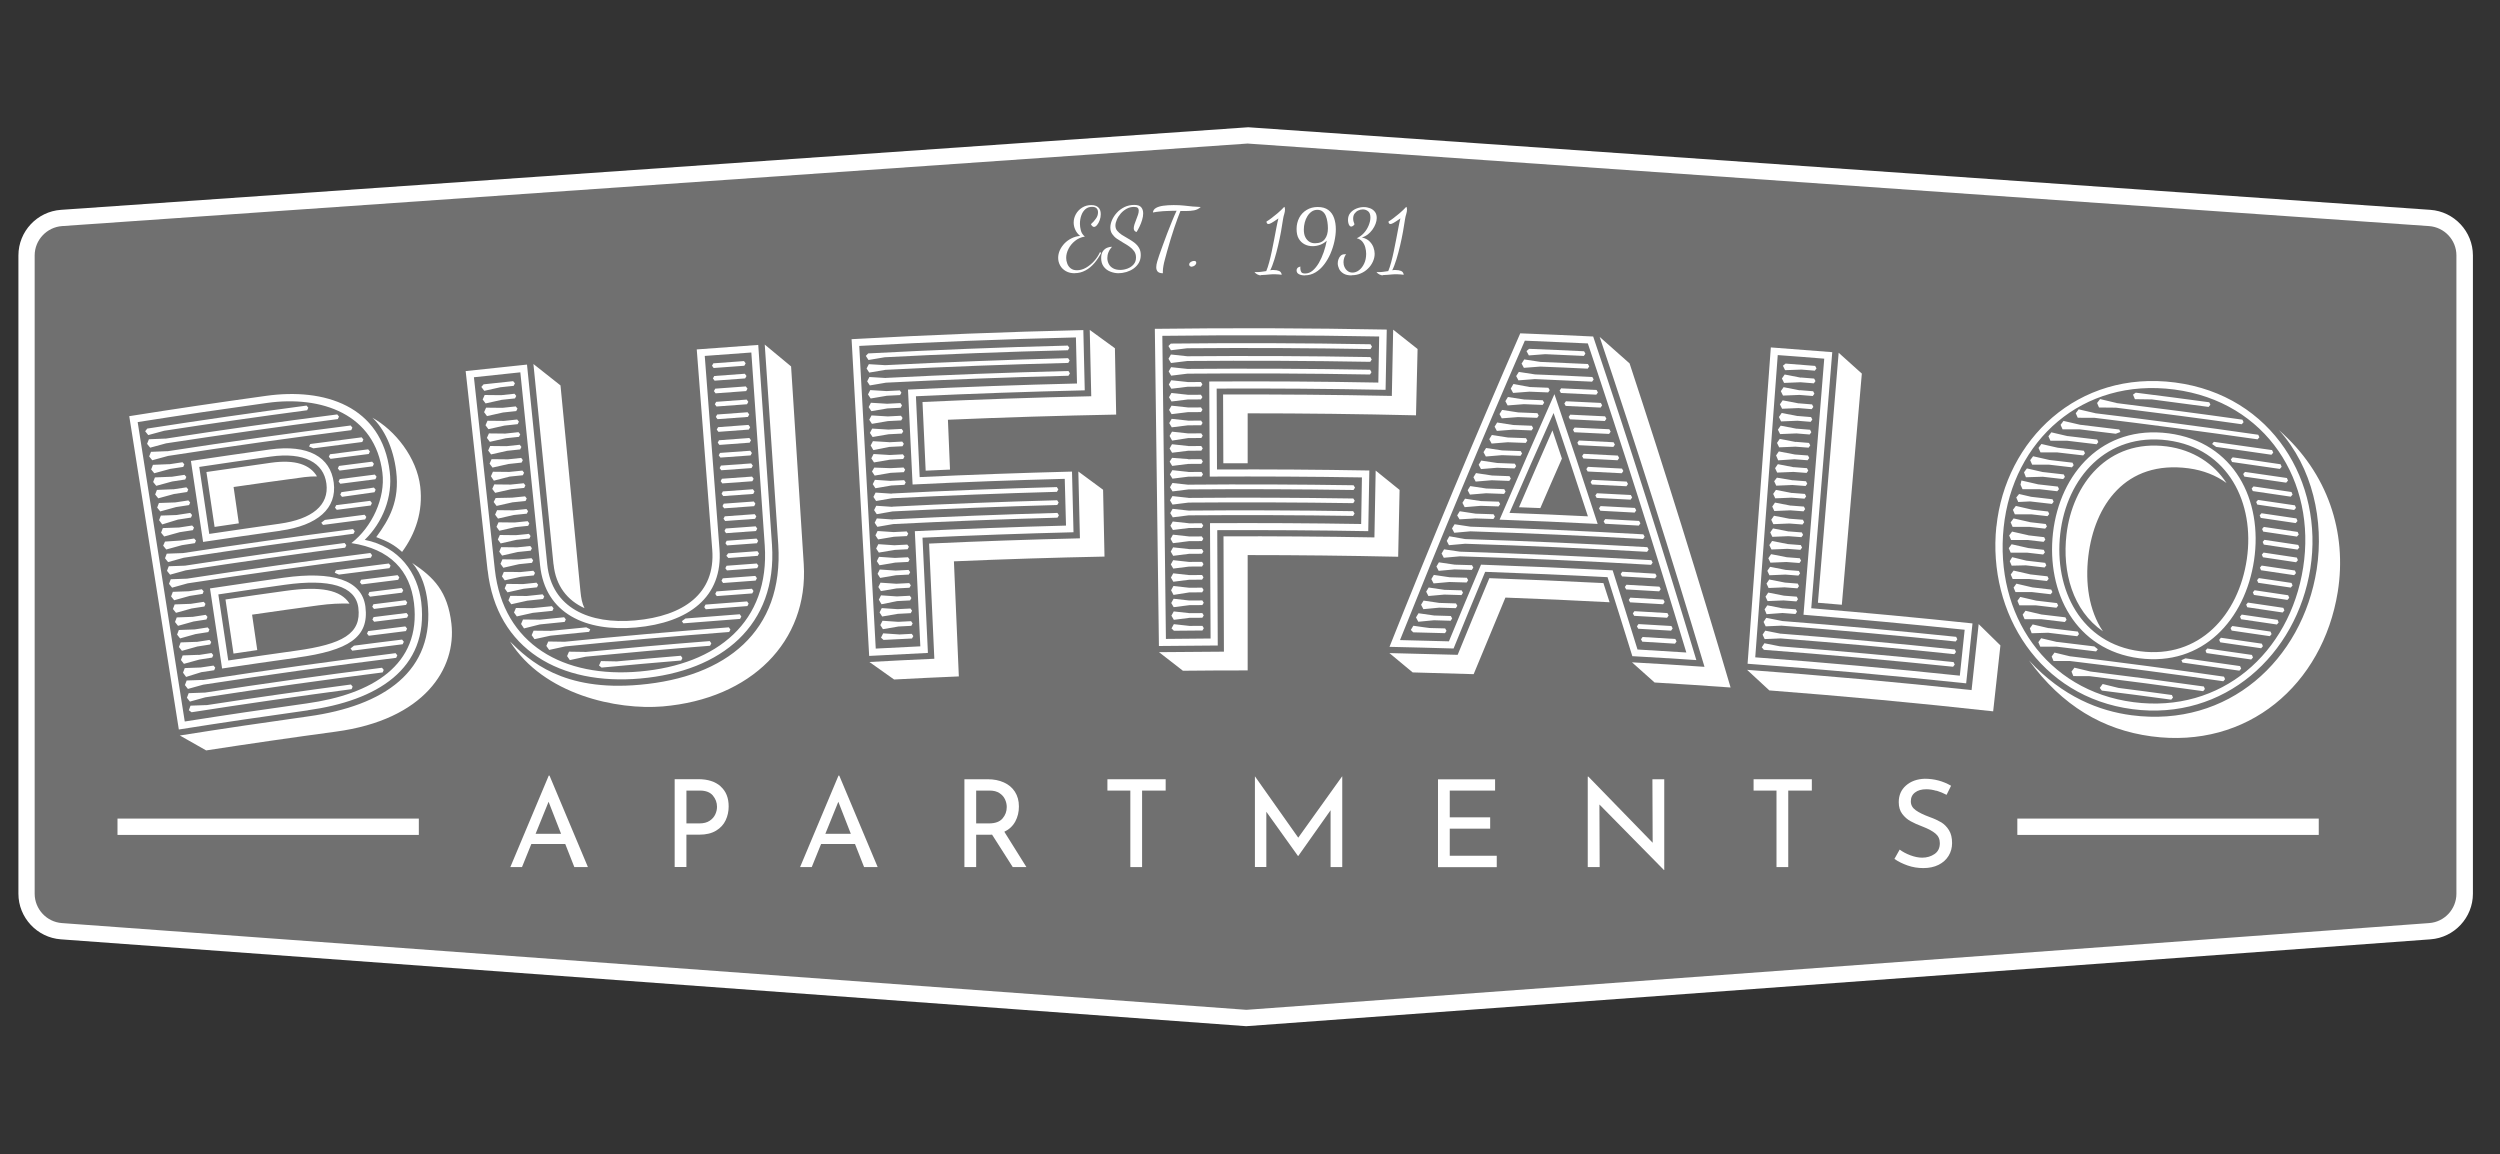 <?xml version="1.0" encoding="UTF-8"?>
<svg id="logos" xmlns="http://www.w3.org/2000/svg" viewBox="0 0 300 138.52">
  <rect x="0" y="0" width="300" height="138.52" fill="#333333" stroke="none"/>
  <defs>
    <style>
      .cls-1 {
        fill: none;
        stroke: #fff;
        stroke-miterlimit: 10;
        stroke-width: 1.96px;
      }

      .cls-2 {
        opacity: .3;
      }

      .cls-2, .cls-3 {
        fill: #fff;
        stroke-width: 0px;
      }
    </style>
  </defs>
  <path class="cls-2" d="M291.58,111.75l-142,10.42L7.37,111.75c-2.36-.17-4.18-2.13-4.18-4.5V30.65c0-2.37,1.83-4.33,4.2-4.5l142.4-9.91,141.78,9.91c2.36.17,4.2,2.13,4.2,4.5v76.6c0,2.36-1.82,4.32-4.18,4.5Z"/>
  <path class="cls-3" d="M149.58,123.14h-.07S7.3,112.72,7.3,112.72c-2.85-.21-5.09-2.61-5.09-5.47V30.65c0-2.87,2.24-5.27,5.11-5.47l142.47-9.91,141.85,9.91c2.86.2,5.11,2.6,5.11,5.47v76.6c0,2.86-2.23,5.26-5.09,5.47l-142.08,10.42ZM149.79,17.22L7.45,27.13c-1.84.13-3.29,1.68-3.29,3.52v76.6c0,1.84,1.44,3.39,3.27,3.52l142.14,10.41,141.93-10.41c1.84-.13,3.27-1.68,3.27-3.52V30.65c0-1.85-1.44-3.39-3.29-3.52l-141.71-9.9Z"/>
  <g>
    <path class="cls-3" d="M36.94,85.24c-5.16.72-10.32,1.48-15.48,2.3-1.98-12.53-3.97-25.06-5.95-37.6,5.47-.87,10.95-1.68,16.43-2.44,6.93-.97,13.88,1.15,14.83,9.11.37,3.03-.85,6.08-3,8.17,4.17.84,6.36,3.99,6.78,7.47.95,8.08-5.37,11.83-13.61,12.98ZM40.28,87.8c-5.18.7-10.36,1.45-15.54,2.25-1.05-.6-2.11-1.2-3.16-1.79,5.15-.82,10.3-1.58,15.46-2.3,8.97-1.25,15.24-5.38,14.26-13.8-.17-1.4-.62-3.23-1.84-4.61,2.61,1.73,4.26,3.42,4.71,7.29.61,5.35-3.2,11.53-13.89,12.96ZM42.17,65.17c2.46-1.91,4.1-5.41,3.72-8.44-.86-7.06-7.33-9.29-13.84-8.38-5.18.72-10.36,1.48-15.53,2.3,1.88,11.98,3.77,23.95,5.65,35.93,4.88-.77,9.76-1.49,14.64-2.17,7.8-1.09,13.76-4.58,12.87-12.04-.47-3.87-2.83-6.49-7.52-7.2ZM36.79,48.67c.07.09.14.17.21.26-.05.1-.09.2-.14.3-5.73.76-11.45,1.58-17.16,2.46-.64.17-1.27.35-1.91.52-.12-.15-.25-.3-.37-.46.08-.11.17-.22.25-.32,6.36-.99,12.74-1.91,19.12-2.76ZM19.85,52.64c6.86-1.06,13.74-2.03,20.62-2.91.07.09.14.17.21.26-.05.1-.09.2-.14.3-6.88.89-13.75,1.86-20.61,2.91-.64.17-1.27.35-1.91.52-.12-.15-.25-.3-.37-.46.07-.18.14-.37.22-.55.66-.03,1.32-.05,1.98-.08ZM20.08,54.15c7.32-1.13,14.66-2.16,22-3.09.07.09.14.17.21.26-.05.1-.09.2-.14.3-7.34.93-14.67,1.96-21.98,3.09-.63.17-1.27.35-1.9.52-.12-.15-.25-.3-.37-.46.07-.18.14-.37.22-.55.66-.03,1.32-.05,1.97-.08ZM20.32,55.71c.53-.08,1.06-.16,1.58-.24.07.08.15.17.22.25-.04.1-.09.2-.13.31-.53.08-1.05.16-1.58.24-.63.17-1.27.35-1.9.52-.12-.15-.25-.3-.37-.46.07-.18.14-.37.21-.55.66-.03,1.31-.05,1.97-.08ZM20.56,57.22c.53-.08,1.05-.16,1.58-.24.07.08.15.17.22.25-.04.1-.09.2-.13.31-.53.08-1.05.16-1.58.24-.63.17-1.26.35-1.9.52-.12-.15-.25-.3-.37-.46.07-.18.14-.37.21-.55.66-.03,1.31-.05,1.97-.08ZM20.79,58.72c.53-.08,1.05-.16,1.58-.24.07.08.15.17.22.25-.04.1-.09.2-.13.31-.53.08-1.05.16-1.58.24-.63.17-1.26.35-1.89.52-.12-.15-.25-.3-.37-.46.07-.18.14-.37.21-.55.65-.03,1.31-.05,1.96-.08ZM21.03,60.29c.52-.08,1.05-.16,1.57-.24.07.08.15.17.22.25-.04.1-.09.2-.13.31-.52.08-1.05.16-1.57.24-.63.17-1.26.35-1.89.52-.12-.15-.25-.3-.37-.46.07-.18.14-.37.21-.55.65-.03,1.31-.05,1.96-.07ZM21.26,61.79c.52-.08,1.05-.16,1.57-.24.07.08.14.17.22.25-.04.1-.09.2-.13.31-.52.08-1.05.16-1.57.24-.63.19-1.25.38-1.88.58-.13-.17-.25-.34-.38-.51.07-.18.14-.37.21-.55.65-.03,1.3-.05,1.96-.07ZM21.49,63.3c.52-.08,1.05-.16,1.57-.24.07.08.14.17.22.25-.04.1-.09.2-.13.31-.52.08-1.05.16-1.57.24-.63.17-1.25.35-1.88.52-.12-.15-.25-.3-.37-.46.07-.18.14-.37.21-.55.65-.03,1.3-.05,1.95-.07ZM21.73,64.86c.52-.08,1.04-.16,1.57-.24.07.08.14.17.22.25-.04.1-.09.2-.13.31-.52.08-1.04.16-1.56.24-.63.17-1.25.35-1.88.52-.12-.15-.25-.3-.37-.46.07-.16.15-.33.22-.49.65-.04,1.29-.09,1.94-.13ZM21.96,66.37c6.79-1.04,13.59-2,20.4-2.88.07.09.14.17.21.26-.05.1-.09.2-.14.3-6.81.88-13.6,1.84-20.39,2.88-.62.17-1.25.35-1.87.52-.12-.15-.24-.3-.37-.46.07-.18.14-.36.21-.55.65-.02,1.3-.05,1.95-.07ZM22.2,67.88c6.38-.98,12.76-1.89,19.15-2.72.07.09.14.17.21.26-.05.1-.09.2-.14.3-6.39.83-12.77,1.74-19.14,2.72-.62.17-1.25.34-1.87.52-.12-.15-.24-.3-.37-.46.07-.18.14-.36.21-.55.65-.02,1.29-.05,1.94-.07ZM22.44,69.44c7.32-1.13,14.66-2.15,22-3.08.07.09.14.17.21.26-.05.1-.09.2-.14.3-7.34.93-14.67,1.96-21.99,3.08-.62.17-1.24.34-1.87.52-.12-.15-.24-.3-.37-.46.07-.18.14-.36.21-.55.65-.02,1.29-.05,1.94-.07ZM22.67,70.95c.52-.08,1.04-.16,1.55-.24.07.08.14.17.22.25-.04.1-.09.2-.13.31-.52.08-1.04.16-1.55.24-.62.17-1.24.34-1.86.52-.12-.15-.24-.3-.37-.46.07-.18.14-.36.21-.55.64-.02,1.29-.05,1.93-.07ZM22.9,72.46c.52-.08,1.03-.16,1.55-.24.07.08.14.17.21.25-.04.1-.09.2-.13.31-.52.08-1.03.16-1.55.24-.62.17-1.24.34-1.86.52-.12-.15-.24-.3-.37-.46.07-.18.14-.36.21-.55.64-.02,1.29-.05,1.93-.07ZM23.14,74.02c.52-.08,1.03-.16,1.55-.24.07.08.14.17.21.25-.04.1-.09.2-.13.31-.52.08-1.03.16-1.55.24-.62.17-1.24.34-1.86.52-.12-.15-.24-.3-.36-.46.07-.18.14-.36.21-.55.64-.02,1.29-.05,1.93-.07ZM23.37,75.53c.52-.08,1.03-.16,1.55-.24.07.08.14.17.21.25-.04.1-.09.2-.13.31-.51.08-1.03.16-1.54.24-.62.17-1.24.34-1.85.52-.12-.15-.24-.31-.36-.46.07-.18.14-.36.21-.55.64-.02,1.28-.05,1.92-.07ZM23.6,77.03c.51-.08,1.03-.16,1.54-.24.07.08.14.17.21.25-.04.1-.09.2-.13.3-.51.08-1.03.16-1.54.24-.62.17-1.23.34-1.85.52-.12-.15-.24-.3-.36-.46.07-.18.14-.36.21-.55.64-.02,1.28-.05,1.92-.07ZM23.84,78.6c.51-.08,1.03-.16,1.54-.24.07.08.14.17.21.25-.04.1-.09.2-.13.3-.51.08-1.03.16-1.54.24-.62.17-1.23.34-1.85.51-.12-.15-.24-.3-.36-.46.07-.18.14-.36.21-.55.64-.02,1.28-.05,1.92-.07ZM24.08,80.1c.51-.08,1.02-.16,1.54-.23.07.08.14.17.21.25-.04.1-.09.2-.13.31-.51.08-1.02.16-1.54.23-.61.19-1.22.38-1.83.57-.12-.17-.25-.34-.37-.51.07-.18.14-.36.21-.55.64-.02,1.28-.05,1.91-.07ZM24.31,81.61c7.71-1.19,15.43-2.26,23.16-3.23.07.09.14.17.21.26-.05.1-.09.2-.14.3-7.73.96-15.44,2.04-23.15,3.22-.61.17-1.23.34-1.84.51-.12-.15-.24-.31-.36-.46.07-.18.14-.36.21-.55.64-.02,1.27-.05,1.91-.07ZM24.54,83.12c7.09-1.09,14.19-2.09,21.3-2.99.07.09.14.17.21.26-.04.1-.09.2-.13.3-7.1.9-14.2,1.9-21.29,2.99-.61.17-1.22.34-1.84.51-.12-.15-.24-.31-.36-.46.07-.18.14-.36.21-.55.64-.02,1.27-.05,1.91-.07ZM24.77,84.62c5.77-.89,11.56-1.71,17.34-2.48.07.09.14.17.21.26-.04.1-.09.2-.13.3-6.41.85-12.81,1.77-19.2,2.77-.11-.08-.22-.16-.33-.24.07-.18.14-.36.2-.55.63-.02,1.27-.04,1.9-.07ZM33.65,63.69c-3.1.43-6.19.88-9.28,1.34-.49-3.24-.98-6.48-1.46-9.72,3.15-.47,6.3-.93,9.45-1.37,4.64-.64,7.29.9,7.69,3.98.4,3.08-1.93,5.14-6.4,5.76ZM35.65,78.92c-3,.42-6,.85-9,1.3-.48-3.2-.96-6.4-1.45-9.61,2.96-.45,5.91-.87,8.87-1.29,5.77-.8,9.36.23,9.78,3.48.47,3.7-2.05,5.26-8.2,6.11ZM32.47,54.79c-2.85.4-5.71.81-8.56,1.24.4,2.68.8,5.36,1.2,8.04,2.81-.42,5.61-.82,8.42-1.22,3.95-.55,5.97-2.23,5.64-4.81-.33-2.52-2.65-3.81-6.7-3.25ZM34.2,70.17c-2.67.37-5.34.76-8,1.16.4,2.64.79,5.29,1.19,7.93,2.72-.41,5.43-.8,8.15-1.18,5.53-.77,7.86-2.02,7.46-5.16-.34-2.63-3.5-3.49-8.8-2.75ZM24.78,56.64c2.58-.38,5.15-.75,7.73-1.11,2.93-.41,4.69.22,5.53,1.64-.48,0-.95.01-1.48.08-2.85.38-5.69.78-8.53,1.19.21,1.45.42,2.91.63,4.36-.97.14-1.94.28-2.91.43-.33-2.2-.65-4.39-.98-6.59ZM27.05,71.94c2.41-.36,4.83-.71,7.25-1.04,4.2-.59,6.61-.1,7.64,1.53-1.11-.03-2.33.02-3.71.21-2.66.36-5.32.73-7.98,1.12.21,1.42.41,2.83.62,4.25-.95.14-1.9.28-2.85.42-.32-2.16-.64-4.32-.96-6.48ZM37.6,53.8c-.17-.07-.34-.14-.51-.22.05-.1.09-.2.14-.3,2.06-.27,4.11-.54,6.17-.8.07.09.14.17.21.26-.05.1-.09.2-.14.3-1.96.25-3.92.5-5.87.76ZM38.76,62.99c-.07-.09-.14-.17-.21-.26.14-.11.29-.23.43-.34,1.59-.21,3.18-.42,4.77-.62.07.09.14.17.21.26-.05.1-.09.2-.14.3-1.69.21-3.37.43-5.05.66ZM40.67,68.95c-.17-.07-.33-.15-.5-.22.05-.1.09-.2.14-.3,2.12-.28,4.23-.55,6.35-.81.07.09.14.17.21.26-.05.1-.09.2-.14.3-2.02.25-4.04.51-6.06.77ZM42.27,78.08c-.07-.09-.14-.17-.21-.26.14-.11.28-.23.42-.34,1.92-.25,3.84-.5,5.77-.73.07.09.14.17.21.26-.05.1-.09.2-.14.3-2.02.25-4.03.51-6.05.77ZM40.41,61.18c-.07-.09-.14-.17-.21-.26.05-.1.09-.2.14-.3,1.36-.18,2.72-.35,4.08-.52.07.09.14.17.21.26-.05.1-.09.2-.14.3-1.36.17-2.72.35-4.08.52ZM39.67,55.07c-.07-.09-.14-.17-.21-.26.05-.1.09-.2.14-.3,1.53-.2,3.05-.39,4.58-.59.07.09.14.17.21.26-.05.1-.09.2-.14.3-1.53.19-3.05.39-4.57.58ZM40.84,58.05c-.07-.09-.14-.17-.21-.26.05-.1.09-.2.14-.3,1.4-.18,2.81-.36,4.21-.54.07.09.14.17.21.26-.05.1-.09.2-.14.3-1.4.17-2.81.35-4.21.54ZM41.04,59.62c-.07-.09-.14-.17-.21-.26.05-.1.09-.2.14-.3,1.3-.19,2.6-.37,3.9-.55.07.09.14.17.21.26-.05.1-.09.2-.14.3-1.3.18-2.6.37-3.9.55ZM40.75,56.47c-.07-.09-.14-.17-.21-.26.05-.1.09-.2.14-.3,1.33-.17,2.66-.34,3.98-.51.07.09.14.17.21.26-.05.1-.09.2-.14.3-1.33.17-2.65.33-3.98.51ZM43.4,70.13c-.07-.09-.14-.17-.21-.26.05-.1.09-.2.14-.3,1.46-.19,2.92-.37,4.38-.55.07.09.14.17.21.26-.05.1-.09.2-.14.3-1.46.18-2.92.36-4.38.55ZM44.25,76.29c-.07-.09-.14-.17-.21-.26.05-.1.09-.2.14-.3,1.49-.19,2.97-.38,4.46-.56.07.09.14.17.21.26-.05.1-.09.2-.14.3-1.49.18-2.97.37-4.46.56ZM44.4,71.6c-.07-.09-.14-.17-.21-.26.05-.1.09-.2.14-.3,1.28-.16,2.57-.32,3.85-.48.07.09.14.17.21.26-.05.1-.09.2-.14.3-1.28.16-2.57.32-3.85.48ZM44.9,74.61c-.07-.09-.14-.17-.21-.26.05-.1.09-.2.14-.3,1.32-.17,2.64-.33,3.95-.49.07.09.14.17.21.26-.05.1-.09.2-.14.3-1.32.16-2.63.33-3.95.49ZM44.88,73.07c-.07-.09-.14-.17-.21-.26.05-.1.09-.2.14-.3,1.28-.16,2.56-.32,3.85-.48.07.09.14.17.21.26-.05.1-.09.2-.14.3-1.28.16-2.56.32-3.84.48ZM44.66,50.11c2.77,1.53,5.36,4.81,5.77,8.29.35,2.97-.57,5.64-2.18,7.83-.93-.85-1.74-1.27-3.1-1.78,1.56-2.13,2.83-4.33,2.39-7.92-.34-2.8-1.46-5.11-2.87-6.42Z"/>
    <path class="cls-3" d="M58.51,68.44c-.88-7.97-1.75-15.94-2.63-23.91,2.45-.27,4.9-.53,7.36-.78.81,8,1.62,15.99,2.43,23.99.54,5.23,5.07,7.2,10.55,6.71,5.83-.52,9.65-3.24,9.25-8.48-.62-8.01-1.24-16.03-1.86-24.04,2.46-.19,4.92-.37,7.38-.54.55,8,1.1,16,1.65,24,.63,9.64-6,15.16-15.79,16.03-9.56.85-17.26-3.44-18.33-12.98ZM91.77,65.46c-.54-7.72-1.08-15.44-1.61-23.16-1.86.13-3.72.27-5.59.41.59,7.73,1.18,15.47,1.77,23.2.43,5.75-3.71,8.82-10.04,9.39-5.94.53-10.89-1.62-11.49-7.47-.79-7.72-1.58-15.43-2.37-23.15-1.86.19-3.72.39-5.57.59.84,7.69,1.68,15.38,2.51,23.07,1.01,9.04,8.27,13.05,17.39,12.24,9.35-.83,15.61-5.99,15-15.13ZM61.58,45.74c.07.09.14.17.21.26-.05.1-.1.2-.15.3-.53.06-1.07.11-1.6.17-.64.14-1.29.29-1.93.43-.12-.16-.23-.32-.35-.47.09-.1.18-.21.27-.31,1.18-.13,2.37-.25,3.55-.38ZM60.14,47.42c.53-.06,1.06-.11,1.6-.17.07.09.14.17.21.26-.05.1-.1.2-.15.3-.53.06-1.06.11-1.6.17-.64.14-1.28.29-1.93.43-.12-.16-.23-.32-.35-.47.08-.18.16-.36.24-.54.66,0,1.32.01,1.97.02ZM60.3,48.94c.53-.06,1.06-.11,1.59-.17.07.09.14.18.21.26-.05.1-.1.2-.15.3-.53.05-1.06.11-1.59.17-.64.14-1.28.29-1.92.43-.12-.16-.23-.32-.35-.47.08-.18.16-.36.24-.54.66,0,1.31.01,1.97.02ZM60.47,50.51c.53-.06,1.06-.11,1.59-.17.07.09.14.18.21.26-.05.1-.1.2-.15.3-.53.05-1.06.11-1.59.17-.64.14-1.28.29-1.92.43-.12-.16-.23-.32-.35-.47.08-.18.16-.36.24-.54.66,0,1.31.01,1.97.02ZM60.63,52.03c.53-.06,1.06-.11,1.59-.17.07.09.14.18.21.26-.05.1-.1.2-.15.3-.53.05-1.06.11-1.59.17-.64.14-1.28.29-1.91.43-.12-.16-.23-.32-.35-.47.08-.18.16-.36.24-.54.65,0,1.31.01,1.96.02ZM60.79,53.54c.53-.06,1.06-.11,1.58-.17.07.09.14.18.2.26-.05.1-.1.2-.15.3-.53.05-1.06.11-1.58.17-.64.14-1.27.29-1.91.43-.12-.16-.23-.32-.35-.47.08-.18.16-.36.24-.54.65,0,1.31.01,1.96.02ZM60.96,55.12c.53-.06,1.05-.11,1.58-.17.07.09.14.18.2.26-.05.1-.1.2-.15.3-.53.05-1.05.11-1.58.17-.64.14-1.27.29-1.91.43-.12-.16-.23-.32-.35-.47.08-.18.16-.36.24-.54.65,0,1.3.01,1.96.02ZM61.11,56.63c.53-.06,1.05-.11,1.58-.16.07.09.14.18.2.26-.05.1-.1.2-.15.3-.53.05-1.05.11-1.58.16-.63.16-1.27.32-1.9.49-.12-.18-.24-.35-.35-.53.08-.18.16-.36.24-.54.65,0,1.3.01,1.95.02ZM61.27,58.15c.53-.06,1.05-.11,1.58-.16.07.09.14.18.2.26-.05.1-.1.2-.15.3-.53.05-1.05.11-1.58.16-.63.14-1.27.29-1.9.43-.12-.16-.23-.32-.35-.47.08-.18.16-.36.24-.54.65,0,1.3.01,1.95.02ZM61.44,59.72c.52-.06,1.05-.11,1.57-.16.07.09.14.18.2.26-.05.1-.1.2-.15.3-.52.05-1.05.11-1.57.16-.63.14-1.26.29-1.9.43-.12-.16-.23-.32-.35-.47.08-.16.16-.32.24-.48.65-.01,1.29-.02,1.94-.04ZM61.6,61.24c.52-.06,1.05-.11,1.57-.16.07.09.14.18.2.26-.05.1-.1.2-.15.3-.52.05-1.05.11-1.57.16-.63.14-1.26.29-1.89.43-.12-.16-.23-.32-.35-.47.08-.18.16-.36.24-.54.65,0,1.3.01,1.94.02ZM61.75,62.7c.52-.06,1.05-.11,1.57-.16.07.09.14.18.2.26-.05.1-.1.2-.14.3-.52.05-1.04.11-1.57.16-.63.14-1.26.29-1.89.43-.11-.16-.23-.32-.34-.47.08-.18.16-.36.24-.54.65,0,1.29.01,1.94.02ZM61.91,64.22c.52-.05,1.04-.11,1.56-.16.07.09.14.18.2.26-.05.1-.1.2-.14.3-.52.05-1.04.11-1.56.16-.63.14-1.26.28-1.89.43-.11-.16-.23-.32-.34-.47.08-.18.16-.36.24-.54.65,0,1.29.01,1.94.02ZM62.07,65.68c.52-.05,1.04-.11,1.56-.16.07.09.13.18.2.26-.05.1-.1.2-.14.3-.52.05-1.04.11-1.56.16-.63.14-1.26.28-1.88.43-.11-.16-.23-.32-.34-.47.08-.18.16-.36.23-.54.64,0,1.29.01,1.93.02ZM62.22,67.14c.52-.05,1.04-.11,1.56-.16.07.09.13.18.2.26-.05.1-.1.2-.14.3-.52.05-1.04.11-1.56.16-.63.14-1.25.28-1.88.43-.11-.16-.23-.32-.34-.47.08-.18.16-.36.23-.54.64,0,1.29.01,1.93.02ZM62.44,68.65c.52-.05,1.04-.11,1.56-.16.07.09.13.18.2.26-.05.1-.1.2-.14.3-.52.05-1.04.11-1.56.16-.64.14-1.29.29-1.93.43-.11-.16-.23-.32-.34-.47.08-.18.16-.36.23-.54.66,0,1.32,0,1.98.02ZM61.18,76.96c2.33,2.31,6.34,6.06,15.62,5.21,10.29-.92,17.27-6.39,16.59-16.82-.54-8-1.08-16-1.62-24,1.06.87,2.11,1.75,3.16,2.62.51,7.91,1.02,15.82,1.52,23.73.57,9.31-6.32,16.16-16.91,17.07-5.48.46-14.3-1.38-18.35-7.81ZM62.77,70.09c.54-.06,1.07-.11,1.61-.17.07.09.13.18.2.26-.05.1-.1.2-.14.3-.54.06-1.07.11-1.61.17-.64.14-1.29.29-1.93.43-.11-.16-.23-.32-.34-.47.08-.18.16-.36.23-.54.66,0,1.32.01,1.98.02ZM63.21,71.52c.63-.07,1.26-.13,1.9-.2.07.09.13.18.2.26-.05.1-.1.2-.14.3-.63.06-1.26.13-1.89.2-.64.14-1.29.29-1.93.43-.11-.16-.23-.32-.34-.47.08-.18.16-.36.23-.54.66,0,1.32.01,1.98.02ZM63.88,72.98c.78-.08,1.57-.16,2.35-.24.07.09.13.18.2.26-.05.1-.1.2-.14.3-.78.08-1.57.16-2.35.24-.64.14-1.28.29-1.92.43-.11-.16-.23-.32-.34-.47.08-.18.16-.36.23-.54.66,0,1.32.01,1.97.02ZM64.72,74.37c.99-.1,1.98-.2,2.98-.3.07.09.13.18.2.26-.05.1-.1.2-.14.3-.99.1-1.98.2-2.97.3-.64.16-1.28.32-1.91.48-.12-.18-.23-.35-.35-.53.08-.18.15-.36.23-.54.66,0,1.31.01,1.97.02ZM66.01,75.71c1.45-.15,2.9-.29,4.34-.43.16.08.32.16.48.24-.05.1-.1.2-.14.3-1.54.15-3.08.3-4.63.46-.64.14-1.28.28-1.92.42-.11-.16-.23-.32-.34-.48.08-.18.16-.36.23-.54.66,0,1.31.02,1.97.02ZM67.76,77.01c6.56-.66,13.13-1.23,19.7-1.73.06.09.13.18.19.27-.05.1-.1.2-.15.29-6.57.5-13.13,1.07-19.68,1.73-.64.14-1.28.28-1.92.42-.11-.16-.22-.32-.34-.48.08-.18.16-.36.23-.53.65,0,1.31.02,1.96.03ZM66.42,67.73c-.8-8.02-1.61-16.03-2.41-24.05,1.09.86,2.17,1.71,3.25,2.57.8,8.23,1.59,16.45,2.39,24.68.09.9.2,1.46.49,2.05-2.06-.94-3.45-2.67-3.71-5.25ZM70.24,78.24c4.97-.48,9.95-.92,14.93-1.31.06.09.13.18.19.27-.05.1-.1.2-.15.29-4.98.39-9.95.83-14.92,1.31-.64.14-1.28.28-1.91.41-.11-.16-.22-.32-.33-.48.08-.18.16-.36.23-.53.65.01,1.31.02,1.96.03ZM74.08,79.36c2.54-.23,5.08-.46,7.62-.67.06.09.13.18.19.27-.05.1-.1.2-.15.3-3.18.26-6.37.55-9.55.85-.1-.08-.21-.17-.31-.25.08-.18.16-.36.24-.53.65.01,1.3.03,1.96.04ZM82.01,74.81c-.06-.09-.13-.18-.19-.27.14-.11.29-.21.43-.32,2.17-.18,4.35-.35,6.52-.51.06.09.13.18.19.27-.05.1-.1.2-.15.29-2.27.17-4.54.35-6.81.53ZM84.7,73.12c-.06-.09-.13-.18-.19-.27.05-.1.1-.2.15-.3,1.66-.13,3.33-.26,4.99-.38.06.09.13.18.19.27-.05.1-.1.2-.15.29-1.66.12-3.32.25-4.99.38ZM86.02,71.54c-.06-.09-.13-.18-.19-.27.05-.1.1-.2.15-.3,1.42-.11,2.83-.21,4.25-.32.06.09.13.18.19.27-.05.1-.1.2-.15.29-1.42.1-2.83.21-4.25.32ZM86.77,69.96c-.06-.09-.13-.18-.19-.27.05-.1.1-.2.15-.29,1.3-.1,2.61-.2,3.91-.29.06.09.13.18.19.27-.05.1-.1.2-.15.29-1.3.09-2.61.19-3.91.29ZM87.23,68.45c-.06-.09-.13-.18-.19-.27.05-.1.1-.2.15-.29,1.21-.09,2.42-.18,3.63-.27.06.09.13.18.19.27-.05.1-.1.2-.15.29-1.21.09-2.42.17-3.63.27ZM85.64,44.16c-.07-.09-.13-.18-.2-.27.05-.1.1-.2.16-.29,1.23-.09,2.45-.18,3.68-.27.07.09.13.18.2.27-.05.1-.11.2-.16.29-1.23.09-2.45.18-3.68.27ZM85.75,45.68c-.07-.09-.13-.18-.2-.27.05-.1.1-.2.16-.29,1.22-.09,2.45-.18,3.67-.27.07.09.13.18.2.27-.05.1-.11.2-.16.29-1.22.09-2.45.18-3.67.27ZM85.87,47.2c-.07-.09-.13-.18-.2-.27.05-.1.1-.2.16-.29,1.22-.09,2.44-.18,3.67-.27.07.09.13.18.2.27-.05.1-.1.2-.16.29-1.22.09-2.44.18-3.66.27ZM85.98,48.78c-.07-.09-.13-.18-.2-.27.05-.1.1-.2.16-.29,1.22-.09,2.44-.18,3.66-.27.07.09.13.18.2.27-.05.1-.1.2-.16.29-1.22.09-2.44.18-3.66.27ZM86.1,50.3c-.07-.09-.13-.18-.2-.27.05-.1.1-.2.16-.29,1.22-.09,2.44-.18,3.65-.27.07.09.13.18.2.27-.05.1-.1.2-.16.29-1.22.09-2.43.17-3.65.27ZM86.21,51.82c-.07-.09-.13-.18-.2-.27.05-.1.1-.2.16-.29,1.22-.09,2.43-.18,3.65-.27.07.09.13.18.2.27-.05.1-.1.2-.16.29-1.21.09-2.43.17-3.64.27ZM86.33,53.39c-.07-.09-.13-.18-.2-.27.05-.1.1-.2.15-.29,1.21-.09,2.43-.18,3.64-.27.07.09.13.18.2.27-.05.1-.1.2-.16.29-1.21.09-2.43.17-3.64.27ZM86.45,54.91c-.07-.09-.13-.18-.2-.27.05-.1.1-.2.15-.29,1.21-.09,2.42-.18,3.63-.26.07.09.13.18.2.27-.05.1-.1.2-.16.29-1.21.09-2.42.17-3.63.26ZM86.56,56.44c-.07-.09-.13-.18-.2-.27.05-.1.1-.2.15-.3,1.21-.09,2.42-.18,3.63-.26.07.09.13.18.2.27-.05.1-.1.2-.16.29-1.21.09-2.42.17-3.62.26ZM86.68,58.01c-.07-.09-.13-.18-.2-.27.05-.1.1-.2.15-.29,1.21-.09,2.41-.18,3.62-.26.07.09.13.18.19.27-.05.1-.1.2-.16.29-1.21.09-2.41.17-3.62.26ZM86.79,59.53c-.07-.09-.13-.18-.2-.27.05-.1.1-.2.15-.29,1.2-.09,2.41-.18,3.61-.26.06.09.13.18.19.27-.05.1-.1.2-.15.29-1.2.09-2.41.17-3.61.26ZM86.9,61c-.07-.09-.13-.18-.2-.27.05-.1.1-.2.15-.29,1.2-.09,2.4-.18,3.61-.26.06.09.13.18.19.27-.05.1-.1.2-.15.29-1.2.09-2.4.17-3.6.26ZM87.02,62.52c-.07-.09-.13-.18-.2-.27.05-.1.1-.2.15-.29,1.2-.09,2.4-.18,3.6-.26.06.09.13.18.19.27-.05.1-.1.2-.15.29-1.2.08-2.4.17-3.6.26ZM87.13,63.98c-.06-.09-.13-.18-.19-.27.05-.1.1-.2.15-.29,1.2-.09,2.4-.18,3.59-.26.06.09.13.18.19.27-.05.1-.1.2-.15.29-1.2.08-2.39.17-3.59.26ZM87.24,65.45c-.06-.09-.13-.18-.19-.27.05-.1.1-.2.15-.29,1.2-.09,2.39-.18,3.59-.26.06.09.13.18.19.27-.05.1-.1.2-.15.29-1.2.08-2.39.17-3.59.26ZM87.41,66.96c-.08-.09-.17-.18-.25-.26.07-.1.14-.2.21-.3,1.17-.09,2.35-.17,3.52-.26.06.09.13.18.19.27-.05.1-.1.2-.15.29-1.17.08-2.35.17-3.52.26Z"/>
    <path class="cls-3" d="M110.7,64.53c.22,4.61.43,9.21.65,13.82-2.35.11-4.7.23-7.05.36-.7-12.67-1.41-25.34-2.11-38.01,9.27-.51,18.54-.88,27.81-1.09.06,2.41.11,4.82.17,7.23-6.75.16-13.51.39-20.26.71.15,3.23.3,6.47.45,9.7,6.09-.29,12.18-.5,18.28-.66.06,2.43.12,4.86.18,7.28-6.04.15-12.08.37-18.12.65ZM114.47,67.35c.2,4.61.39,9.22.59,13.82-2.59.11-5.18.23-7.77.37-.98-.7-1.97-1.4-2.96-2.1,2.6-.14,5.19-.28,7.79-.39-.21-4.61-.42-9.21-.63-13.82,6.03-.28,12.07-.49,18.1-.63-.06-2.67-.13-5.34-.19-8.02.99.73,1.98,1.46,2.97,2.19.06,2.67.11,5.35.17,8.02-6.02.12-12.04.31-18.05.57ZM127.92,63.05c-.05-1.86-.1-3.73-.15-5.59-6.09.16-12.17.38-18.26.68-.18-3.8-.36-7.6-.55-11.39,6.76-.32,13.52-.57,20.28-.73-.04-1.84-.09-3.69-.13-5.53-8.67.21-17.34.55-26,1.02.66,12.11,1.32,24.21,1.98,36.32,1.78-.1,3.57-.19,5.35-.27-.22-4.61-.44-9.21-.66-13.82,6.04-.29,12.09-.51,18.13-.67ZM128.13,41.46c.06.09.12.19.19.28-.06.1-.11.19-.17.29-7.33.18-14.65.46-21.98.84-.65.11-1.3.22-1.95.33-.11-.16-.22-.33-.32-.49.09-.1.19-.2.28-.3,7.98-.42,15.96-.74,23.95-.94ZM106.22,43.82c7.31-.37,14.63-.65,21.95-.84.06.09.12.19.19.28-.06.1-.11.19-.17.29-7.31.18-14.63.46-21.94.83-.65.11-1.3.22-1.94.33-.11-.16-.22-.33-.32-.49.09-.17.18-.35.27-.52.66.04,1.31.08,1.97.12ZM106.3,45.35c7.3-.37,14.61-.65,21.91-.83.06.09.12.19.18.28-.06.1-.11.19-.17.29-7.3.18-14.6.46-21.9.83-.65.11-1.29.22-1.94.33-.11-.16-.22-.33-.32-.49.09-.17.18-.35.27-.52.66.04,1.31.08,1.97.12ZM106.38,46.93c.53-.03,1.06-.05,1.6-.08.06.09.13.18.19.27-.05.1-.11.19-.16.29-.53.03-1.06.05-1.59.08-.65.11-1.29.22-1.94.33-.11-.16-.21-.33-.32-.49.09-.17.18-.35.27-.52.65.04,1.31.08,1.96.12ZM106.46,48.45c.53-.03,1.06-.05,1.59-.08.06.09.13.18.19.27-.05.1-.11.19-.16.29-.53.03-1.06.05-1.59.08-.64.11-1.29.22-1.93.33-.11-.16-.21-.33-.32-.49.09-.17.18-.35.27-.52.65.04,1.31.08,1.96.12ZM106.53,49.97c.53-.03,1.06-.05,1.59-.08.06.09.13.18.19.27-.05.1-.11.19-.16.29-.53.03-1.06.05-1.59.08-.64.11-1.29.22-1.93.33-.11-.16-.21-.33-.32-.49.09-.17.18-.35.27-.52.65.04,1.3.08,1.96.12ZM106.61,51.55c.53-.03,1.06-.05,1.59-.08.06.09.13.18.19.27-.05.1-.11.19-.16.29-.53.03-1.06.05-1.59.08-.64.11-1.28.22-1.93.33-.11-.16-.21-.33-.32-.49.09-.17.18-.35.27-.52.65.04,1.3.08,1.95.12ZM106.69,53.07c.53-.03,1.06-.05,1.58-.08.06.09.13.18.19.27-.05.1-.11.19-.16.29-.53.03-1.06.05-1.58.08-.64.13-1.28.25-1.92.38-.11-.18-.22-.37-.32-.55.09-.17.18-.35.27-.52.65.04,1.3.08,1.95.12ZM106.77,54.6c.53-.03,1.05-.05,1.58-.08.06.09.13.18.19.27-.05.1-.11.19-.16.29-.53.03-1.05.05-1.58.08-.64.11-1.28.22-1.92.33-.11-.16-.21-.33-.32-.49.09-.17.18-.35.27-.52.65.04,1.3.08,1.94.12ZM106.85,56.18c.53-.03,1.05-.05,1.58-.08.06.09.13.18.19.27-.05.1-.11.19-.16.29-.53.03-1.05.05-1.58.08-.64.11-1.28.22-1.92.33-.11-.16-.21-.33-.32-.49.09-.16.18-.31.27-.47.65.02,1.29.05,1.94.07ZM106.93,57.7c.52-.03,1.05-.05,1.57-.08.06.09.13.18.19.27-.05.1-.11.19-.16.29-.52.03-1.05.05-1.57.08-.64.11-1.27.22-1.91.33-.11-.16-.21-.33-.32-.49.09-.17.18-.35.26-.52.65.04,1.29.08,1.94.13ZM107.01,59.22c6.6-.34,13.2-.59,19.81-.77.06.09.12.19.18.28-.06.1-.11.19-.17.29-6.6.18-13.2.44-19.79.77-.64.11-1.27.22-1.91.33-.11-.16-.21-.33-.32-.49.09-.17.18-.35.26-.52.64.04,1.29.08,1.93.13ZM107.09,60.8c6.59-.34,13.18-.59,19.77-.77.06.09.12.18.18.28-.06.1-.11.19-.17.29-6.59.18-13.17.44-19.76.77-.64.11-1.27.22-1.9.33-.11-.16-.21-.33-.32-.49.09-.17.18-.35.26-.52.64.04,1.29.08,1.93.13ZM107.16,62.32c6.58-.33,13.15-.59,19.73-.77.06.09.12.19.18.28-.06.1-.11.19-.17.29-6.58.18-13.15.44-19.72.77-.63.11-1.27.22-1.9.33-.11-.16-.21-.33-.32-.49.09-.17.18-.35.26-.52.64.04,1.28.08,1.93.13ZM107.24,63.85c.52-.03,1.04-.05,1.56-.08.06.09.13.18.19.27-.05.1-.11.19-.16.29-.52.03-1.04.05-1.56.08-.63.11-1.27.22-1.9.32-.11-.16-.21-.33-.32-.49.09-.17.17-.35.26-.52.64.04,1.28.08,1.92.13ZM107.32,65.43c.52-.03,1.04-.05,1.56-.08.06.09.12.18.19.27-.05.1-.11.19-.16.29-.52.03-1.04.05-1.56.08-.63.11-1.26.22-1.89.32-.11-.16-.21-.33-.32-.49.09-.17.17-.35.26-.52.64.04,1.28.08,1.92.13ZM107.4,66.95c.52-.03,1.04-.05,1.56-.08.06.09.12.18.19.27-.05.1-.11.19-.16.29-.52.03-1.04.05-1.56.08-.63.11-1.26.22-1.89.32-.11-.16-.21-.33-.32-.49.09-.17.17-.35.26-.52.64.04,1.28.08,1.92.13ZM107.48,68.47c.52-.03,1.04-.05,1.55-.08.06.09.12.18.19.27-.05.1-.11.19-.16.29-.52.03-1.04.05-1.55.08-.63.11-1.26.22-1.89.32-.1-.16-.21-.33-.31-.49.09-.17.17-.35.26-.52.64.04,1.28.08,1.91.13ZM107.56,70.05c.52-.03,1.03-.05,1.55-.08.06.09.12.18.19.27-.05.1-.11.19-.16.29-.52.03-1.03.05-1.55.08-.63.11-1.26.22-1.88.32-.1-.16-.21-.33-.31-.49.09-.17.17-.35.26-.52.64.04,1.27.08,1.91.13ZM107.63,71.57c.52-.03,1.03-.05,1.55-.08.06.09.12.18.19.27-.05.1-.11.19-.16.29-.52.03-1.03.05-1.55.08-.63.13-1.25.25-1.88.38-.11-.18-.21-.37-.32-.55.09-.17.17-.35.26-.52.64.04,1.27.08,1.91.13ZM107.71,73.1c.52-.03,1.03-.05,1.55-.08.06.09.12.18.19.27-.05.1-.11.19-.16.29-.52.03-1.03.05-1.55.08-.63.11-1.25.22-1.88.32-.1-.16-.21-.33-.31-.49.09-.17.17-.35.26-.52.63.04,1.27.08,1.9.13ZM107.79,74.62c.51-.03,1.03-.05,1.54-.08.06.09.12.18.19.27-.05.1-.11.19-.16.29-.51.03-1.03.05-1.54.08-.62.11-1.25.21-1.87.32-.1-.16-.21-.33-.31-.49.09-.17.17-.35.26-.52.63.04,1.27.08,1.9.13ZM107.87,76.14c.51-.03,1.03-.05,1.54-.08.06.09.12.18.19.27-.05.1-.11.19-.16.29-1.14.06-2.28.11-3.42.17-.1-.09-.2-.18-.3-.27.09-.17.17-.35.26-.52.63.04,1.26.08,1.89.13ZM130.95,47.55c-.06-2.65-.12-5.31-.18-7.96,1.01.73,2.02,1.46,3.02,2.2.05,2.65.1,5.31.15,7.96-6.73.13-13.46.33-20.19.62.08,1.99.17,3.99.25,5.98-.97.04-1.95.08-2.92.13-.13-2.75-.25-5.49-.38-8.24,6.74-.31,13.49-.54,20.24-.69Z"/>
    <path class="cls-3" d="M146.07,63.62c.02,4.61.04,9.22.06,13.84-2.35.01-4.71.03-7.06.06-.16-12.69-.33-25.37-.49-38.06,9.28-.12,18.55-.09,27.83.09-.05,2.41-.09,4.82-.14,7.23-6.76-.13-13.51-.18-20.27-.15.01,3.24.03,6.48.04,9.71,6.09-.03,12.19.01,18.28.12-.04,2.43-.08,4.86-.13,7.28-6.04-.11-12.08-.14-18.13-.12ZM149.72,66.61c0,4.61,0,9.22,0,13.84-2.59,0-5.18.01-7.77.04-.95-.74-1.91-1.49-2.87-2.23,2.6-.03,5.2-.05,7.79-.06-.02-4.61-.03-9.22-.05-13.84,6.04-.02,12.07.02,18.11.13.05-2.67.1-5.35.15-8.02.96.77,1.92,1.54,2.87,2.32-.06,2.67-.12,5.35-.17,8.02-6.02-.13-12.04-.2-18.06-.2ZM163.34,62.88c.03-1.86.06-3.73.09-5.59-6.09-.1-12.18-.13-18.26-.1-.02-3.8-.04-7.61-.06-11.41,6.76-.04,13.53,0,20.29.13.03-1.84.07-3.69.1-5.53-8.67-.16-17.34-.19-26.02-.08.14,12.12.29,24.24.43,36.37,1.79-.02,3.57-.04,5.36-.05-.02-4.61-.05-9.22-.07-13.84,6.05-.03,12.1,0,18.14.1ZM164.47,41.32c.06.1.12.19.17.29-.06.09-.12.19-.18.28-7.33-.13-14.66-.16-21.99-.1-.65.08-1.31.16-1.96.24-.1-.17-.2-.34-.3-.51.1-.1.2-.19.29-.29,7.99-.09,15.98-.06,23.96.08ZM142.48,42.75c7.32-.06,14.64-.03,21.96.1.06.1.12.19.17.29-.06.09-.12.19-.18.28-7.32-.13-14.63-.16-21.95-.1-.65.08-1.3.16-1.96.24-.1-.17-.2-.34-.3-.51.1-.17.19-.34.29-.51.65.07,1.31.14,1.96.21ZM142.49,44.27c7.31-.06,14.62-.03,21.92.1.06.1.12.19.17.29-.06.09-.12.19-.18.28-7.3-.13-14.61-.16-21.91-.1-.65.08-1.3.16-1.95.24-.1-.17-.2-.34-.3-.51.1-.17.19-.34.29-.51.65.07,1.31.14,1.96.21ZM142.51,45.85c.53,0,1.06,0,1.6-.01.06.09.12.19.18.28-.06.09-.12.19-.18.28-.53,0-1.06,0-1.6.01-.65.08-1.3.16-1.95.24-.1-.17-.2-.34-.3-.51.1-.17.19-.34.29-.51.65.07,1.3.14,1.95.21ZM142.52,47.38c.53,0,1.06,0,1.59-.01.06.09.12.19.18.28-.06.09-.12.19-.18.28-.53,0-1.06,0-1.59.01-.65.08-1.3.16-1.94.24-.1-.17-.2-.34-.3-.51.1-.17.19-.34.29-.51.65.07,1.3.14,1.95.21ZM142.53,48.9c.53,0,1.06,0,1.59-.01.06.09.12.19.18.28-.06.09-.12.19-.18.28-.53,0-1.06,0-1.59.01-.65.08-1.29.16-1.94.24-.1-.17-.2-.34-.3-.51.1-.17.19-.34.29-.51.65.07,1.3.14,1.95.21ZM142.54,50.48c.53,0,1.06,0,1.59-.01.06.09.12.19.18.28-.06.09-.12.19-.17.28-.53,0-1.06,0-1.59.01-.65.08-1.29.16-1.94.24-.1-.17-.2-.34-.3-.51.1-.17.19-.34.29-.51.65.07,1.3.14,1.94.21ZM142.56,52.01c.53,0,1.06,0,1.59-.01.06.09.12.19.18.28-.06.09-.12.19-.17.28-.53,0-1.06,0-1.58.01-.64.1-1.29.2-1.93.3-.1-.19-.2-.37-.3-.56.1-.17.19-.34.29-.51.65.07,1.29.14,1.94.21ZM142.57,53.53c.53,0,1.05,0,1.58-.01.06.09.12.19.18.28-.06.09-.12.19-.17.28-.53,0-1.05,0-1.58.01-.64.08-1.29.16-1.93.24-.1-.17-.2-.34-.3-.51.1-.17.19-.34.29-.51.65.07,1.29.14,1.94.21ZM142.58,55.11c.53,0,1.05,0,1.58-.01.06.09.12.19.18.28-.06.09-.12.19-.17.28-.53,0-1.05,0-1.58.01-.64.08-1.28.16-1.93.24-.1-.17-.2-.34-.3-.51.1-.15.19-.3.29-.46.64.05,1.29.1,1.93.15ZM142.6,56.64c.53,0,1.05,0,1.58-.01.06.09.12.19.18.28-.06.09-.12.19-.17.28-.53,0-1.05,0-1.58.01-.64.08-1.28.16-1.92.24-.1-.17-.2-.34-.3-.51.1-.17.19-.34.29-.51.64.07,1.29.14,1.93.21ZM142.61,58.16c6.61-.06,13.21-.03,19.82.07.06.1.11.19.17.29-.06.09-.12.19-.18.28-6.6-.1-13.2-.12-19.8-.07-.64.08-1.28.16-1.92.24-.1-.17-.2-.34-.3-.5.1-.17.19-.34.29-.51.64.07,1.28.14,1.93.21ZM142.62,59.75c6.59-.06,13.19-.03,19.78.07.06.09.11.19.17.28-.06.09-.12.19-.18.28-6.59-.1-13.18-.12-19.77-.07-.64.08-1.28.16-1.92.24-.1-.17-.2-.34-.3-.51.1-.17.19-.34.29-.51.64.07,1.28.14,1.92.21ZM142.64,61.27c6.58-.06,13.16-.03,19.74.07.06.1.11.19.17.29-.06.09-.12.19-.18.28-6.58-.1-13.15-.12-19.73-.07-.64.08-1.28.16-1.91.24-.1-.17-.2-.34-.3-.51.09-.17.19-.34.28-.51.64.07,1.28.14,1.92.21ZM142.65,62.8c.52,0,1.04,0,1.56-.01.06.09.12.19.18.28-.06.09-.11.19-.17.28-.52,0-1.04,0-1.56.01-.64.08-1.27.16-1.91.24-.1-.17-.2-.34-.3-.51.09-.17.19-.34.28-.51.64.07,1.28.14,1.92.21ZM142.66,64.38c.52,0,1.04,0,1.56-.01.06.09.12.19.18.28-.06.09-.11.19-.17.28-.52,0-1.04,0-1.56.01-.64.08-1.27.16-1.91.24-.1-.17-.2-.34-.29-.51.09-.17.19-.34.28-.51.64.07,1.27.14,1.91.21ZM142.67,65.9c.52,0,1.04,0,1.56-.01.06.09.12.19.18.28-.06.09-.11.19-.17.28-.52,0-1.04,0-1.56.01-.63.08-1.27.16-1.9.24-.1-.17-.2-.34-.29-.51.09-.17.19-.34.28-.51.64.07,1.27.14,1.91.21ZM142.69,67.43c.52,0,1.04,0,1.56-.01.06.09.12.19.17.28-.06.09-.11.19-.17.28-.52,0-1.04,0-1.56.01-.63.08-1.27.16-1.9.24-.1-.17-.2-.34-.29-.5.09-.17.19-.34.28-.51.64.07,1.27.14,1.9.21ZM142.7,69.01c.52,0,1.04,0,1.55-.01.06.09.12.19.17.28-.06.09-.11.19-.17.28-.52,0-1.03,0-1.55.01-.63.08-1.26.16-1.9.24-.1-.17-.2-.34-.29-.5.09-.17.19-.34.28-.51.63.07,1.27.14,1.9.21ZM142.71,70.53c.52,0,1.03,0,1.55-.01.06.09.12.19.17.28-.06.09-.11.19-.17.28-.52,0-1.03,0-1.55.01-.63.1-1.26.2-1.89.3-.1-.19-.2-.37-.29-.56.09-.17.19-.34.28-.51.63.07,1.27.14,1.9.21ZM142.73,72.06c.52,0,1.03,0,1.55-.01.06.09.12.19.17.28-.06.09-.11.19-.17.28-.52,0-1.03,0-1.55.01-.63.08-1.26.16-1.89.24-.1-.17-.19-.34-.29-.5.09-.17.19-.34.28-.51.63.07,1.26.14,1.89.21ZM142.74,73.58c.51,0,1.03,0,1.54-.01.06.09.12.19.17.28-.06.09-.11.19-.17.28-.51,0-1.03,0-1.54.01-.63.08-1.26.16-1.88.24-.1-.17-.19-.34-.29-.5.09-.17.19-.34.28-.51.63.07,1.26.14,1.89.21ZM142.75,75.11c.51,0,1.03,0,1.54-.01.06.09.12.19.17.28-.06.09-.11.19-.17.28-1.14,0-2.28.02-3.42.03-.1-.09-.19-.19-.29-.28.09-.17.19-.34.28-.51.63.07,1.26.14,1.89.21ZM167.02,47.52c.05-2.65.11-5.31.16-7.96.98.77,1.95,1.55,2.93,2.32-.06,2.65-.13,5.31-.19,7.96-6.73-.16-13.46-.24-20.2-.24,0,2,0,3.99,0,5.99-.97,0-1.95,0-2.92,0,0-2.75-.02-5.5-.03-8.25,6.75-.02,13.5.03,20.25.17Z"/>
    <path class="cls-3" d="M192.9,69.26c-4.89-.26-9.78-.47-14.68-.64-1.28,3.06-2.54,6.13-3.79,9.2-2.56-.08-5.12-.14-7.69-.2,5.01-12.59,10.24-25.13,15.69-37.62,2.92.11,5.84.24,8.75.38,4.35,12.91,8.47,25.86,12.38,38.83-2.56-.17-5.12-.33-7.68-.47-.98-3.17-1.98-6.33-2.98-9.49ZM193.15,72.27c-4.17-.22-8.33-.41-12.5-.56-1.28,3.06-2.55,6.12-3.81,9.19-2.44-.08-4.88-.15-7.32-.21-.93-.78-1.86-1.55-2.79-2.32,2.73.06,5.46.13,8.19.21,1.25-3.07,2.52-6.13,3.8-9.2,4.56.16,9.13.36,13.69.59.25.77.5,1.53.74,2.3ZM193.52,68.44c1.01,3.16,2,6.33,2.98,9.5,1.95.11,3.91.23,5.86.36-3.74-12.39-7.68-24.75-11.82-37.09-2.52-.12-5.04-.23-7.56-.33-5.19,11.93-10.18,23.91-14.98,35.93,1.96.04,3.91.09,5.87.15,1.27-3.07,2.55-6.14,3.85-9.2,5.26.18,10.53.41,15.79.68ZM169.58,75.88c-.09-.1-.19-.19-.28-.29.1-.17.2-.33.3-.5.63.09,1.25.18,1.88.27.65.02,1.29.04,1.94.05.05.1.11.19.16.29-.06.09-.12.19-.18.28-1.27-.04-2.55-.07-3.82-.1ZM170.19,74.6c-.09-.17-.18-.34-.27-.51.1-.17.2-.33.3-.5.63.09,1.26.18,1.88.27.67.02,1.33.04,2,.06.05.1.11.19.16.29-.06.09-.12.18-.18.28-.67-.02-1.33-.04-2-.06-.63.06-1.26.12-1.89.18ZM170.8,73.09c-.09-.17-.18-.34-.27-.52.1-.17.2-.33.3-.5.63.09,1.26.18,1.88.28.67.02,1.34.04,2.01.06.05.1.11.19.16.29-.06.09-.12.18-.18.28-.67-.02-1.34-.04-2-.06-.63.06-1.26.12-1.9.18ZM171.41,71.52c-.09-.17-.18-.34-.27-.52.1-.17.2-.33.3-.5.63.09,1.26.18,1.89.28.69.02,1.38.04,2.07.06.05.1.11.19.16.29-.06.09-.12.18-.18.28-.69-.02-1.38-.04-2.06-.06-.63.06-1.27.12-1.9.17ZM172.03,70.01c-.09-.17-.18-.34-.27-.52.1-.17.2-.33.3-.5.63.09,1.26.19,1.89.28.69.02,1.38.04,2.07.06.05.1.11.19.16.29-.06.09-.12.18-.18.28-.69-.02-1.38-.04-2.07-.06-.63.06-1.27.11-1.9.17ZM172.64,68.5c-.09-.17-.18-.34-.27-.52.1-.17.2-.33.3-.5.63.09,1.26.19,1.9.28.69.02,1.38.04,2.07.06.05.1.11.19.16.29-.06.09-.12.18-.18.28-.69-.02-1.38-.04-2.07-.06-.64.06-1.27.11-1.91.17ZM173.26,66.94c-.09-.17-.18-.34-.27-.52.1-.17.2-.33.3-.5.63.09,1.27.19,1.9.28,7.66.24,15.32.58,22.97,1.02.05.1.1.19.16.29-.06.09-.13.18-.19.27-7.65-.45-15.3-.79-22.95-1.02-.64.06-1.27.11-1.91.17ZM173.88,65.43c-.09-.17-.18-.34-.27-.52.1-.19.2-.37.31-.56.63.11,1.27.23,1.9.34,7.29.23,14.57.55,21.86.97.05.1.1.19.16.29-.06.09-.13.18-.19.27-7.28-.42-14.56-.74-21.84-.97-.64.06-1.28.11-1.91.17ZM174.51,63.93c-.09-.17-.18-.34-.27-.52.1-.17.2-.33.31-.5.64.09,1.27.19,1.91.29,6.91.22,13.83.53,20.74.92.05.1.11.19.16.29-.06.09-.13.18-.19.27-6.9-.39-13.81-.7-20.72-.92-.64.05-1.28.11-1.92.17ZM175.14,62.31c-.09-.15-.18-.31-.28-.46.1-.17.2-.33.31-.5.64.09,1.27.19,1.91.29.72.02,1.43.05,2.15.07.05.1.11.19.16.29-.06.09-.12.18-.18.28-.72-.03-1.43-.05-2.15-.07-.64.04-1.28.07-1.92.11ZM175.76,60.86c-.09-.17-.18-.34-.27-.52.1-.17.2-.33.31-.5.64.1,1.28.19,1.91.29.72.02,1.43.05,2.15.07.05.1.11.19.16.29-.06.09-.12.18-.19.28-.72-.03-1.43-.05-2.15-.07-.64.05-1.28.11-1.93.16ZM176.39,59.35c-.09-.17-.18-.34-.27-.52.1-.17.2-.33.31-.5.64.1,1.28.19,1.92.29.72.02,1.44.05,2.16.08.05.1.11.19.16.29-.06.09-.12.18-.18.28-.72-.03-1.44-.05-2.15-.08-.64.05-1.29.11-1.93.16ZM177.08,57.79c-.09-.17-.18-.34-.27-.52.1-.17.21-.33.31-.5.64.1,1.28.19,1.92.29.7.02,1.4.05,2.1.08.05.1.11.19.16.29-.06.09-.12.18-.19.28-.7-.03-1.4-.05-2.1-.08-.64.05-1.29.11-1.93.16ZM177.72,56.29c-.09-.17-.18-.35-.28-.52.1-.17.21-.33.31-.5.64.1,1.28.19,1.92.29.7.03,1.4.05,2.11.08.05.1.11.19.16.29-.06.09-.12.18-.19.28-.7-.03-1.4-.05-2.1-.08-.65.05-1.29.11-1.94.16ZM178.3,54.78c-.09-.17-.18-.35-.28-.52.1-.17.21-.33.31-.5.64.1,1.28.19,1.93.29.74.03,1.48.05,2.23.08.05.1.11.19.16.29-.06.09-.12.18-.19.28-.74-.03-1.48-.06-2.22-.08-.65.05-1.29.1-1.94.16ZM178.99,53.22c-.09-.17-.18-.35-.28-.52.1-.17.21-.33.31-.5.64.1,1.29.2,1.93.3.72.03,1.45.05,2.17.08.05.1.11.19.16.29-.06.09-.12.18-.19.28-.72-.03-1.45-.06-2.17-.08-.65.05-1.3.1-1.94.16ZM179.63,51.72c-.09-.17-.18-.35-.28-.52.1-.17.21-.33.31-.5.64.1,1.29.2,1.93.3.74.03,1.49.06,2.23.09.05.1.11.19.16.29-.06.09-.13.18-.19.27-.74-.03-1.49-.06-2.23-.09-.65.05-1.3.1-1.95.15ZM180.22,50.21c-.09-.17-.18-.35-.28-.52.1-.17.21-.33.31-.5.65.1,1.29.2,1.94.3.77.03,1.53.06,2.3.09.05.1.11.19.16.29-.06.09-.13.18-.19.27-.77-.03-1.53-.06-2.3-.09-.65.05-1.3.1-1.95.15ZM186.53,47.3c1.77,5.18,3.5,10.37,5.19,15.57-3.92-.2-7.85-.37-11.77-.51,2.16-5.03,4.35-10.05,6.58-15.06ZM180.92,48.66c-.09-.17-.18-.35-.28-.52.1-.17.21-.33.31-.5.65.1,1.29.2,1.94.3.75.03,1.49.06,2.24.09.06.1.11.19.17.29-.06.09-.13.18-.19.27-.75-.03-1.49-.06-2.24-.09-.65.05-1.3.1-1.95.15ZM181.57,47.15c-.09-.17-.18-.35-.28-.52.11-.18.21-.37.32-.55.65.12,1.29.24,1.94.36.75.03,1.5.06,2.25.09.06.1.11.19.17.29-.06.09-.13.18-.19.27-.75-.03-1.5-.06-2.25-.09-.65.05-1.31.1-1.96.15ZM181.15,61.55c3.14.12,6.27.25,9.4.41-1.35-4.14-2.72-8.27-4.12-12.4-1.79,3.99-3.55,7.99-5.29,11.99ZM182.22,45.65c-.09-.17-.18-.35-.28-.52.11-.17.21-.33.32-.5.65.1,1.3.2,1.95.3,2.29.09,4.58.19,6.87.31.05.1.11.19.16.29-.06.09-.13.18-.19.27-2.29-.11-4.58-.21-6.86-.31-.65.05-1.31.1-1.96.15ZM182.87,44.15c-.09-.17-.18-.35-.28-.52.11-.17.21-.33.32-.5.65.1,1.3.2,1.95.3,1.9.08,3.8.16,5.69.25.05.1.11.19.16.29-.06.09-.13.18-.19.27-1.9-.09-3.79-.18-5.69-.25-.66.05-1.31.1-1.97.15ZM186.29,51.64c.38,1.13.76,2.26,1.14,3.39-.87,1.98-1.74,3.96-2.59,5.94-.85-.04-1.7-.07-2.56-.1,1.32-3.08,2.66-6.15,4.01-9.22ZM183.46,42.65c-.09-.17-.18-.35-.28-.52.1-.09.21-.18.31-.27,2.2.09,4.4.18,6.6.29.05.1.11.19.16.29-.06.09-.13.18-.19.27-1.54-.07-3.09-.14-4.63-.21-.66.05-1.31.1-1.97.15ZM191.59,46.8c.05.1.11.19.16.29-.06.09-.13.18-.19.27-1.42-.07-2.83-.14-4.25-.2-.05-.1-.11-.19-.16-.29.06-.09.13-.18.19-.27,1.42.06,2.84.13,4.26.2ZM192.1,48.35c.05.1.11.19.16.29-.06.09-.13.18-.19.27-1.4-.07-2.79-.14-4.19-.2-.05-.1-.11-.19-.16-.29.06-.09.13-.18.19-.27,1.4.06,2.79.13,4.19.2ZM192.61,49.96c.05.1.11.19.16.29-.06.09-.13.18-.19.27-1.39-.07-2.79-.14-4.18-.2-.05-.1-.11-.19-.16-.29.06-.09.13-.18.19-.27,1.39.06,2.79.13,4.18.2ZM193.12,51.51c.05.1.11.19.16.29-.06.09-.13.18-.19.27-1.39-.07-2.78-.14-4.17-.2-.05-.1-.11-.19-.16-.29.06-.09.13-.18.19-.27,1.39.06,2.78.13,4.17.2ZM193.63,53.07c.05.1.11.19.16.29-.06.09-.13.18-.19.27-1.39-.07-2.77-.14-4.16-.21-.05-.1-.11-.19-.16-.29.06-.09.13-.18.19-.27,1.39.07,2.78.13,4.17.21ZM194.14,54.67c.05.1.11.19.16.29-.06.09-.13.18-.19.27-1.37-.07-2.73-.14-4.1-.21-.05-.1-.11-.19-.16-.29.06-.09.13-.18.19-.27,1.37.07,2.73.13,4.1.21ZM194.64,56.23c.05.1.11.19.16.29-.06.09-.13.18-.19.27-1.36-.07-2.73-.14-4.09-.21-.05-.1-.11-.19-.16-.29.06-.09.13-.18.19-.27,1.36.07,2.73.14,4.09.21ZM195.2,57.79c.05.1.11.19.16.29-.06.09-.13.18-.19.27-1.38-.07-2.76-.15-4.14-.21-.05-.1-.11-.19-.16-.29.06-.09.13-.18.19-.27,1.38.07,2.76.14,4.14.21ZM195.85,79.48c2.9.16,5.8.34,8.69.54-3.96-13.23-8.15-26.43-12.58-39.59,1.2,1.06,2.4,2.12,3.59,3.18,4.26,12.94,8.3,25.9,12.12,38.89-3.04-.22-6.08-.42-9.12-.6-.9-.81-1.8-1.62-2.71-2.42ZM195.7,59.4c.05.1.11.19.16.29-.06.09-.13.18-.19.27-1.36-.07-2.72-.15-4.07-.21-.05-.1-.11-.19-.16-.29.06-.09.13-.18.19-.27,1.36.07,2.72.14,4.08.21ZM196.19,60.95c.05.1.11.19.16.29-.06.09-.13.18-.19.27-1.37-.08-2.75-.15-4.12-.22-.05-.1-.11-.19-.16-.29.06-.09.13-.18.19-.27,1.38.07,2.75.14,4.13.22ZM196.69,62.51c.05.1.11.19.16.29-.06.09-.13.18-.19.27-1.35-.08-2.71-.15-4.06-.22-.05-.1-.11-.19-.16-.29.06-.09.13-.18.19-.27,1.35.07,2.71.14,4.06.22ZM198.64,68.84c.05.1.1.19.16.29-.06.09-.13.18-.19.27-1.32-.08-2.65-.15-3.97-.23-.05-.1-.1-.19-.16-.29.06-.09.13-.18.19-.27,1.32.07,2.65.15,3.97.23ZM199.13,70.4c.05.1.1.19.16.29-.06.09-.13.18-.19.27-1.32-.08-2.64-.15-3.96-.23-.05-.1-.1-.19-.16-.29.06-.09.13-.18.19-.27,1.32.07,2.64.15,3.97.23ZM199.61,71.95c.05.1.1.19.15.29-.06.09-.13.18-.19.27-1.32-.08-2.64-.16-3.96-.23-.05-.1-.1-.19-.16-.29.06-.09.13-.18.19-.27,1.32.07,2.64.15,3.96.23ZM200.09,73.57c.05.1.1.2.15.29-.06.09-.13.18-.19.27-1.32-.08-2.63-.16-3.95-.23-.05-.1-.1-.19-.16-.29.06-.09.12-.18.19-.27,1.32.07,2.63.15,3.95.23ZM200.57,75.12c.05.1.1.2.15.29-.06.09-.13.18-.19.27-1.31-.08-2.63-.16-3.94-.23-.05-.1-.1-.19-.16-.29.06-.09.13-.18.19-.27,1.31.08,2.63.15,3.94.23ZM201.04,76.68c.05.1.1.19.15.29-.06.09-.13.18-.19.27-1.31-.08-2.62-.16-3.93-.24-.05-.1-.1-.19-.15-.29.06-.09.12-.18.19-.27,1.31.08,2.62.15,3.94.24Z"/>
    <path class="cls-3" d="M209.71,79.65c.93-12.65,1.86-25.31,2.79-37.96,2.46.18,4.92.37,7.37.57-.84,10.24-1.68,20.49-2.52,30.73,6.46.53,12.91,1.14,19.35,1.82-.25,2.4-.51,4.79-.76,7.19-8.73-.92-17.48-1.71-26.23-2.35ZM212.32,82.85c-.89-.82-1.77-1.65-2.67-2.47,8.99.66,17.97,1.47,26.94,2.43.28-2.64.56-5.28.85-7.92.87.85,1.74,1.7,2.61,2.56-.29,2.64-.58,5.28-.87,7.91-8.94-.99-17.9-1.82-26.86-2.51ZM235.18,81.07c.19-1.83.38-3.67.58-5.5-6.44-.67-12.89-1.27-19.34-1.8.83-10.24,1.66-20.49,2.49-30.73-1.86-.15-3.72-.3-5.58-.43-.9,12.09-1.8,24.18-2.7,36.27,8.19.61,16.38,1.34,24.55,2.2ZM217.82,43.91c.05.1.1.2.16.3-.07.09-.13.18-.2.27-.53-.04-1.07-.08-1.6-.13-.66.02-1.32.05-1.97.07-.09-.18-.17-.35-.26-.53.11-.09.21-.17.32-.26,1.19.09,2.37.18,3.56.28ZM216.1,45.3c.53.04,1.07.08,1.6.13.05.1.1.2.16.3-.07.09-.13.18-.2.27-.53-.04-1.07-.08-1.6-.13-.66.02-1.31.05-1.97.08-.09-.18-.17-.35-.26-.53.11-.16.22-.32.33-.48.65.12,1.29.25,1.94.38ZM215.98,46.82c.53.04,1.06.08,1.6.13.05.1.1.2.15.3-.07.09-.13.18-.2.27-.53-.04-1.06-.08-1.6-.13-.66.02-1.31.05-1.97.08-.09-.18-.17-.35-.26-.53.11-.16.22-.32.33-.48.64.12,1.29.25,1.93.38ZM215.86,48.4c.53.04,1.06.08,1.59.13.05.1.1.2.15.3-.07.09-.13.18-.2.27-.53-.04-1.06-.08-1.59-.13-.65.02-1.31.05-1.96.08-.09-.18-.17-.35-.26-.53.11-.16.22-.32.33-.48.64.12,1.29.25,1.93.37ZM215.74,49.92c.53.04,1.06.08,1.59.13.05.1.1.2.15.3-.07.09-.13.18-.2.27-.53-.04-1.06-.08-1.59-.13-.65.02-1.31.05-1.96.08-.09-.18-.17-.35-.26-.53.11-.16.22-.32.33-.48.64.12,1.28.25,1.93.37ZM215.62,51.44c.53.04,1.06.08,1.59.13.05.1.1.2.15.3-.07.09-.13.18-.2.27-.53-.04-1.06-.08-1.59-.13-.65.02-1.3.05-1.96.08-.09-.18-.17-.35-.26-.53.11-.16.22-.32.33-.48.64.12,1.28.25,1.92.37ZM215.5,53.02c.53.04,1.06.08,1.58.13.05.1.1.2.15.3-.07.09-.13.18-.2.27-.53-.04-1.06-.08-1.58-.12-.65.02-1.3.05-1.95.08-.09-.18-.17-.35-.26-.53.11-.16.22-.32.33-.48.64.12,1.28.25,1.92.37ZM215.38,54.54c.53.04,1.05.08,1.58.12.05.1.1.2.15.3-.07.09-.13.18-.2.27-.53-.04-1.05-.08-1.58-.12-.65.04-1.3.09-1.95.13-.08-.2-.17-.39-.25-.59.11-.16.22-.32.33-.48.64.12,1.28.25,1.92.37ZM215.26,56.06c.53.04,1.05.08,1.58.12.05.1.1.2.15.3-.07.09-.13.18-.2.27-.53-.04-1.05-.08-1.58-.12-.65.03-1.3.05-1.95.08-.08-.18-.17-.35-.25-.53.11-.16.22-.32.33-.48.64.12,1.28.25,1.91.37ZM215.14,57.63c.53.04,1.05.08,1.58.12.05.1.1.2.15.3-.07.09-.13.18-.2.27-.53-.04-1.05-.08-1.58-.12-.65.03-1.29.05-1.94.08-.08-.18-.17-.35-.25-.53.11-.14.22-.29.33-.43.64.1,1.28.21,1.91.32ZM215.02,59.15c.52.04,1.05.08,1.57.12.05.1.1.2.15.3-.07.09-.13.18-.2.27-.52-.04-1.05-.08-1.57-.12-.65.03-1.29.05-1.94.08-.08-.18-.17-.35-.25-.53.11-.16.22-.32.33-.48.64.12,1.27.25,1.91.37ZM214.9,60.67c.52.04,1.05.08,1.57.12.05.1.1.2.15.3-.07.09-.13.18-.2.27-.52-.04-1.05-.08-1.57-.12-.64.03-1.29.05-1.93.08-.08-.18-.17-.35-.25-.53.11-.16.22-.32.33-.48.63.12,1.27.25,1.9.37ZM214.78,62.25c.52.04,1.05.08,1.57.12.05.1.1.2.15.3-.07.09-.13.18-.2.27-.52-.04-1.04-.08-1.57-.12-.64.03-1.29.05-1.93.08-.08-.18-.17-.35-.25-.53.11-.16.22-.32.33-.48.63.12,1.27.25,1.9.37ZM214.66,63.77c.52.04,1.04.08,1.56.12.05.1.1.2.15.3-.07.09-.13.18-.2.27-.52-.04-1.04-.08-1.56-.12-.64.03-1.29.05-1.93.08-.08-.18-.17-.35-.25-.53.11-.16.22-.32.33-.48.63.12,1.26.25,1.89.37ZM214.54,65.29c.52.04,1.04.08,1.56.12.05.1.1.2.15.3-.07.09-.13.18-.2.27-.52-.04-1.04-.08-1.56-.12-.64.03-1.28.05-1.92.08-.08-.18-.17-.35-.25-.53.11-.16.22-.32.33-.49.63.12,1.26.25,1.89.37ZM214.42,66.87c.52.04,1.04.08,1.56.12.05.1.1.2.15.3-.07.09-.13.18-.2.27-.52-.04-1.04-.08-1.56-.12-.64.03-1.28.05-1.92.08-.08-.18-.17-.35-.25-.53.11-.16.22-.32.33-.49.63.12,1.26.25,1.89.37ZM214.3,68.39c.52.04,1.04.08,1.56.12.05.1.1.2.15.29-.07.09-.13.18-.2.27-.52-.04-1.04-.08-1.56-.12-.64.03-1.28.05-1.92.08-.08-.18-.17-.35-.25-.53.11-.16.22-.32.33-.48.63.12,1.26.25,1.88.37ZM214.18,69.91c.52.04,1.04.08,1.55.12.05.1.1.2.15.3-.06.09-.13.18-.19.27-.52-.04-1.03-.08-1.55-.12-.64.03-1.28.05-1.91.08-.08-.18-.17-.35-.25-.53.11-.16.22-.32.33-.49.63.12,1.25.25,1.88.37ZM214.06,71.48c.52.04,1.03.08,1.55.12.05.1.1.2.15.3-.06.09-.13.18-.19.27-.52-.04-1.03-.08-1.55-.12-.64.03-1.27.05-1.91.08-.08-.18-.17-.35-.25-.53.11-.16.22-.32.33-.49.63.12,1.25.25,1.88.37ZM213.94,73c.52.04,1.03.08,1.55.12.05.1.1.2.15.29-.06.09-.13.18-.19.27-.52-.04-1.03-.08-1.55-.12-.64.04-1.27.09-1.91.14-.08-.19-.16-.39-.24-.58.11-.16.22-.32.33-.48.62.12,1.25.25,1.87.37ZM213.82,74.52c6.98.54,13.95,1.18,20.92,1.9.05.1.1.2.14.3-.07.09-.13.18-.2.26-6.96-.72-13.93-1.35-20.9-1.9-.63.03-1.27.05-1.9.08-.08-.18-.17-.35-.25-.53.11-.16.22-.32.32-.49.62.12,1.25.25,1.87.37ZM213.7,76.04c6.96.54,13.92,1.17,20.88,1.9.05.1.09.2.14.3-.07.09-.13.18-.2.26-6.95-.72-13.9-1.35-20.86-1.89-.63.03-1.27.05-1.9.08-.08-.18-.16-.35-.25-.53.11-.16.22-.32.32-.48.62.12,1.24.25,1.87.37ZM213.59,77.56c6.95.54,13.9,1.17,20.84,1.89.05.1.09.2.14.3-.07.09-.13.18-.2.26-7.56-.78-15.13-1.46-22.7-2.03-.09-.1-.18-.2-.26-.3.11-.16.22-.32.32-.49.62.12,1.24.25,1.86.37ZM221.02,72.57c-.96-.08-1.91-.16-2.87-.24.83-10,1.66-20,2.49-30,.93.83,1.85,1.67,2.78,2.5-.8,9.25-1.6,18.49-2.4,27.74Z"/>
    <path class="cls-3" d="M239.57,63.19c1.08-10.38,9.73-18.82,21.45-17.29,11.72,1.54,17.85,12.02,16.22,22.33-1.63,10.33-10.32,18.32-21.35,16.87-11.09-1.45-17.4-11.51-16.33-21.91ZM276.38,68.1c1.61-10.26-4.35-19.9-15.47-21.36-11.05-1.44-19.38,6.16-20.47,16.54-1.1,10.45,5.08,19.61,15.57,20.98,10.54,1.38,18.77-5.89,20.37-16.16ZM243.57,62.66c.64.07,1.28.14,1.92.22.05.1.09.2.14.3-.07.09-.14.17-.21.26-.64-.07-1.28-.15-1.91-.22-.67,0-1.33,0-2,0-.08-.18-.16-.36-.23-.54.12-.16.23-.32.35-.47.65.15,1.3.3,1.95.44ZM243.39,64.24c.64.07,1.28.14,1.91.22.05.1.09.2.14.3-.07.09-.14.17-.21.26-.64-.07-1.27-.15-1.91-.22-.66,0-1.33,0-1.99,0-.08-.18-.16-.36-.23-.54.12-.16.23-.32.35-.47.65.15,1.3.3,1.95.44ZM243.85,61.16c.64.07,1.28.14,1.92.22.05.1.1.2.14.3-.07.09-.14.17-.21.26-.64-.07-1.28-.15-1.92-.22-.67,0-1.33,0-2,0-.08-.18-.16-.36-.23-.54.12-.16.23-.32.35-.47.65.15,1.3.3,1.95.45ZM243.34,65.76c.64.07,1.27.14,1.91.22.05.1.09.2.14.3-.07.09-.14.17-.21.26-.64-.07-1.27-.15-1.91-.22-.66,0-1.33,0-1.99,0-.08-.18-.16-.36-.23-.54.11-.16.23-.32.34-.47.65.15,1.3.3,1.94.44ZM243.68,59.61c.87.1,1.75.2,2.62.3.05.1.09.2.14.3-.07.09-.14.17-.21.26-.87-.1-1.75-.2-2.62-.3-.47.02-.95.05-1.42.07-.08-.18-.16-.36-.24-.54.11-.14.23-.28.34-.42.46.11.92.22,1.38.32ZM243.17,67.28c.75.08,1.5.17,2.25.26.05.1.09.2.14.3-.07.09-.14.17-.21.26-.75-.09-1.5-.17-2.25-.26-.57.01-1.13.02-1.7.04-.08-.18-.16-.36-.23-.54.1-.16.19-.32.29-.48.57.14,1.14.28,1.71.42ZM244.55,58.12c.8.09,1.6.18,2.39.27.05.1.1.2.14.3-.07.09-.14.17-.21.26-.72-.08-1.44-.17-2.16-.25-.67,0-1.34,0-2.01,0-.08-.18-.16-.36-.24-.54.04-.17.08-.33.11-.5.65.15,1.31.3,1.96.45ZM243.57,68.92c.71.08,1.42.16,2.13.24.05.1.09.2.14.3-.07.09-.14.17-.21.26-.71-.08-1.42-.16-2.13-.24-.66,0-1.32,0-1.98,0-.08-.18-.15-.36-.23-.54.11-.16.23-.32.34-.47.65.15,1.29.3,1.94.44ZM245.19,56.65c.82.09,1.64.19,2.46.28.05.1.1.2.14.3-.07.09-.14.17-.21.26-.82-.1-1.64-.19-2.45-.28-.67.02-1.35.04-2.02.06-.08-.2-.15-.4-.23-.59.12-.16.23-.32.35-.47.65.15,1.31.3,1.96.45ZM243.91,70.49c.75.09,1.5.17,2.24.26.05.1.09.2.14.3-.07.09-.14.17-.21.26-.75-.09-1.49-.17-2.24-.26-.66,0-1.32,0-1.98,0-.08-.18-.15-.36-.23-.54.11-.16.23-.32.34-.47.64.15,1.29.3,1.93.45ZM245.95,55.2c.92.1,1.84.21,2.75.32.05.1.1.2.14.3-.07.09-.14.17-.21.26-.92-.11-1.83-.21-2.75-.32-.67,0-1.34,0-2.02,0-.08-.18-.16-.36-.24-.54.12-.16.23-.31.35-.47.66.15,1.31.3,1.97.45ZM244.37,72.08c.82.09,1.65.19,2.47.29.05.1.09.2.14.3-.07.09-.14.17-.21.26-.82-.1-1.64-.19-2.47-.29-.66,0-1.32,0-1.98,0-.08-.18-.15-.36-.23-.54.11-.16.23-.32.34-.47.64.15,1.28.3,1.93.45ZM246.95,53.73c1.04.12,2.07.24,3.11.36.05.1.1.2.14.3-.07.09-.14.17-.21.26-1.04-.12-2.07-.24-3.11-.36-.67,0-1.35,0-2.02,0-.08-.18-.16-.36-.24-.54.12-.16.23-.31.35-.47.66.15,1.31.3,1.97.45ZM244.99,73.74c.96.11,1.91.22,2.86.34.05.1.09.2.14.3-.07.09-.14.17-.21.26-.95-.11-1.91-.23-2.86-.34-.66,0-1.31,0-1.97,0-.08-.18-.15-.36-.23-.54.11-.16.23-.31.34-.47.64.15,1.28.3,1.92.45ZM248.13,52.33c1.18.14,2.35.28,3.53.42.05.1.1.2.14.3-.07.09-.14.17-.21.26-1.17-.14-2.35-.28-3.52-.42-.67,0-1.35,0-2.02,0-.08-.18-.16-.36-.24-.54.12-.16.23-.31.35-.47.66.15,1.32.3,1.97.46ZM245.85,75.37c1.16.14,2.33.27,3.49.42.05.1.09.2.14.3-.07.09-.14.17-.21.26-1.16-.14-2.32-.28-3.49-.42-.66.02-1.32.04-1.98.06-.07-.2-.15-.4-.22-.59.11-.16.23-.32.34-.47.64.15,1.28.3,1.92.45ZM280.53,71.03c1.14-7.13-1.18-14.27-7.05-19.41,4.04,4.48,5.43,10.87,4.52,16.73-1.73,10.89-10.61,19-22.2,17.48-3.84-.5-8.27-2.19-12.32-6.58,3.99,5.46,8.88,8.33,14.68,9.11,11.55,1.55,20.56-6.17,22.37-17.33ZM249.6,50.97c1.57.19,3.14.38,4.71.57.05.1.09.2.14.3-.19.07-.38.14-.56.21-1.45-.18-2.9-.35-4.35-.53-.68,0-1.35,0-2.03,0-.08-.18-.16-.36-.24-.54.12-.16.24-.31.35-.47.66.15,1.32.3,1.98.46ZM246.87,77.03c1.48.18,2.97.36,4.45.54.14.11.28.22.42.34-.07.09-.14.17-.21.26-1.58-.2-3.15-.39-4.73-.57-.66,0-1.31,0-1.97,0-.08-.18-.15-.36-.23-.54.11-.16.23-.31.34-.47.64.15,1.28.3,1.91.45ZM246.36,63.95c.82-7.18,5.96-12.97,13.87-11.95,7.91,1.04,11.32,8.07,10.26,15.21-1.06,7.16-6.18,12.78-13.79,11.78-7.61-.99-11.15-7.86-10.34-15.05ZM269.62,67.09c.98-6.7-2.2-13.29-9.5-14.25-7.31-.95-12.12,4.48-12.89,11.21-.77,6.74,2.52,13.19,9.58,14.1,7.11.93,11.83-4.35,12.81-11.06ZM251.43,49.59c6.53.78,13.05,1.64,19.56,2.58.05.1.09.2.14.3-.07.08-.14.17-.22.25-6.51-.93-13.03-1.79-19.55-2.58-.68,0-1.35-.01-2.03-.01-.08-.18-.16-.36-.24-.54.12-.16.24-.31.35-.47.66.15,1.32.31,1.98.46ZM248.45,78.76c6.15.74,12.3,1.55,18.43,2.44.04.1.09.2.13.3-.07.08-.14.17-.21.25-6.13-.88-12.27-1.69-18.42-2.43-.65,0-1.31,0-1.96,0-.07-.18-.15-.36-.22-.54.11-.16.23-.31.34-.47.64.15,1.27.3,1.91.46ZM252.35,75.76c-1.71-2.55-2.13-5.84-1.75-9.03.73-6.05,4.42-11.55,12.05-10.53,1.76.24,3.28.85,4.53,1.76-1.52-2.32-3.99-3.97-7.16-4.39-7.06-.92-11.34,4.51-12.04,10.57-.53,4.49.74,9.12,4.37,11.62ZM253.98,48.37c5.04.62,10.08,1.28,15.11,1.99.05.1.09.2.14.3-.07.08-.14.17-.22.25-5.03-.71-10.06-1.37-15.1-1.99-.68,0-1.36-.01-2.03-.02-.08-.18-.16-.36-.23-.54.12-.16.24-.31.36-.47.66.16,1.32.31,1.98.47ZM250.83,80.58c4.55.56,9.09,1.16,13.63,1.8.04.1.09.2.13.3-.07.09-.14.17-.21.26-4.54-.64-9.08-1.24-13.62-1.8-.65,0-1.31,0-1.96-.01-.07-.18-.15-.36-.22-.54.12-.16.23-.31.35-.47.64.15,1.27.31,1.91.46ZM265.11,48.27c.05.1.09.2.14.3-.07.09-.14.17-.22.26-2.26-.31-4.53-.61-6.8-.9-.68-.01-1.36-.02-2.04-.03-.08-.18-.16-.36-.23-.54.11-.08.22-.16.33-.24,2.94.37,5.88.75,8.81,1.15ZM254.22,82.55c2.14.27,4.27.56,6.41.85.04.1.09.2.13.3-.07.09-.14.17-.21.26-2.77-.38-5.55-.74-8.33-1.09-.08-.11-.17-.21-.25-.32.12-.16.23-.31.35-.47.63.16,1.27.31,1.9.47ZM261.9,79.52c-.04-.1-.09-.2-.13-.3.16-.07.33-.14.49-.22,2.18.3,4.37.61,6.55.93.04.1.09.2.13.3-.07.08-.14.17-.21.25-2.28-.33-4.55-.65-6.83-.97ZM265.94,53.63c-.16-.12-.33-.24-.49-.35.07-.09.14-.17.21-.26,2.33.32,4.66.65,6.99.99.05.1.09.2.14.31-.07.08-.14.17-.22.25-2.21-.32-4.42-.64-6.63-.94ZM267.84,55.43c-.05-.1-.09-.2-.14-.3.07-.08.14-.17.22-.25,1.92.27,3.83.54,5.75.83.04.1.09.2.13.31-.07.08-.14.17-.22.25-1.91-.28-3.83-.56-5.74-.83ZM264.79,78.38c-.04-.1-.09-.2-.13-.3.07-.09.14-.17.21-.26,1.79.25,3.57.51,5.36.77.04.1.09.2.13.3-.07.08-.14.17-.21.25-1.79-.26-3.57-.52-5.36-.77ZM266.43,77.08c-.04-.1-.09-.2-.13-.3.07-.08.14-.17.21-.25,1.64.23,3.28.47,4.91.71.04.1.09.2.13.3-.07.08-.14.17-.21.25-1.64-.24-3.27-.48-4.91-.71ZM269.32,57.18c-.05-.1-.09-.2-.14-.3.07-.08.14-.17.22-.25,1.68.24,3.36.48,5.03.73.04.1.09.2.13.31-.07.08-.14.17-.22.25-1.68-.25-3.35-.49-5.03-.73ZM267.8,75.67c-.04-.1-.09-.2-.13-.3.07-.08.14-.17.21-.25,1.53.22,3.05.44,4.58.67.04.1.09.2.13.3-.07.08-.14.17-.21.25-1.52-.23-3.05-.45-4.58-.67ZM270.33,58.92c-.04-.1-.09-.2-.13-.3.07-.08.14-.17.22-.25,1.52.22,3.04.44,4.56.67.04.1.09.2.13.31-.07.08-.15.17-.22.25-1.52-.23-3.03-.45-4.55-.67ZM270.87,60.54c-.04-.1-.09-.2-.13-.3.07-.08.14-.17.22-.25,1.48.21,2.95.43,4.43.65.04.1.09.2.13.31-.07.08-.14.17-.22.25-1.48-.22-2.95-.44-4.43-.65ZM268.93,74.3c-.04-.1-.09-.2-.13-.3.07-.08.14-.17.21-.25,1.43.21,2.87.42,4.3.63.04.1.09.2.13.31-.07.08-.14.17-.21.25-1.43-.22-2.86-.43-4.3-.63ZM269.67,72.86c-.04-.1-.09-.2-.13-.3.07-.08.14-.17.21-.25,1.42.21,2.83.42,4.25.63.04.1.09.2.13.31-.07.08-.14.17-.21.25-1.42-.21-2.83-.42-4.25-.63ZM271.29,62.14c-.04-.1-.09-.2-.13-.3.07-.08.14-.17.22-.25,1.4.2,2.79.41,4.19.62.04.1.09.2.13.31-.07.08-.14.17-.22.25-1.39-.21-2.79-.42-4.19-.62ZM271.58,63.78c-.04-.1-.09-.2-.13-.3.07-.08.14-.17.21-.25,1.36.2,2.71.4,4.06.6.04.1.09.2.13.31-.07.08-.14.17-.22.25-1.35-.2-2.71-.41-4.06-.6ZM270.47,71.38c-.04-.1-.09-.2-.13-.3.07-.08.14-.17.21-.25,1.34.2,2.69.4,4.03.6.04.1.09.2.13.31-.07.08-.14.17-.22.25-1.34-.2-2.68-.4-4.03-.6ZM271.65,65.33c-.04-.1-.09-.2-.13-.3.07-.08.14-.17.21-.25,1.35.2,2.71.4,4.06.61.04.1.09.2.13.31-.07.08-.14.17-.22.25-1.35-.2-2.7-.41-4.05-.6ZM270.98,69.92c-.04-.1-.09-.2-.13-.3.07-.08.14-.17.21-.25,1.31.19,2.61.39,3.92.58.04.1.09.2.13.31-.07.08-.14.17-.22.25-1.31-.2-2.61-.39-3.92-.58ZM271.55,66.86c-.04-.1-.09-.2-.13-.3.07-.08.14-.17.21-.25,1.33.2,2.66.39,3.99.6.04.1.09.2.13.31-.07.08-.14.17-.22.25-1.33-.2-2.66-.4-3.99-.6ZM271.32,68.42c-.04-.1-.09-.2-.13-.3.07-.08.14-.17.21-.25,1.33.19,2.66.39,3.99.59.04.1.09.2.13.31-.07.08-.14.17-.22.25-1.33-.2-2.65-.4-3.98-.59Z"/>
  </g>
  <g>
    <path class="cls-3" d="M67.81,101.28h-4.05l-1.12,2.77h-1.4l4.61-10.98h.09l4.61,10.98h-1.63l-1.09-2.77ZM67.33,100.06l-1.5-3.85-1.56,3.85h3.06Z"/>
    <path class="cls-3" d="M86.47,94.37c.65.57.97,1.37.97,2.4,0,.59-.12,1.15-.36,1.66s-.62.93-1.15,1.25-1.2.48-2,.48h-1.56v3.88h-1.41v-10.54h2.83c1.15,0,2.04.29,2.69.86ZM85.16,98.49c.32-.21.54-.47.68-.78.14-.31.2-.6.2-.9,0-.51-.17-.95-.5-1.35-.33-.39-.85-.59-1.54-.59h-1.63v3.94h1.56c.51,0,.92-.11,1.23-.32Z"/>
    <path class="cls-3" d="M102.58,101.28h-4.05l-1.12,2.77h-1.4l4.61-10.98h.09l4.61,10.98h-1.63l-1.09-2.77ZM102.1,100.06l-1.5-3.85-1.56,3.85h3.06Z"/>
    <path class="cls-3" d="M121.53,104.05l-2.48-3.89c-.08,0-.19.01-.35.01h-1.56v3.88h-1.41v-10.54h2.81c.72,0,1.36.13,1.92.38.56.25,1.01.62,1.33,1.12s.48,1.08.48,1.77c0,.65-.14,1.25-.43,1.79-.29.54-.73.96-1.32,1.24l2.65,4.24h-1.65ZM120.31,98.21c.34-.4.5-.85.5-1.37,0-.31-.07-.62-.21-.92-.14-.3-.36-.55-.67-.75-.31-.2-.69-.3-1.16-.3h-1.63v3.94h1.53c.76,0,1.3-.2,1.64-.6Z"/>
    <path class="cls-3" d="M139.88,93.51v1.36h-2.83v9.18h-1.41v-9.18h-2.75v-1.36h7Z"/>
    <path class="cls-3" d="M161.07,93.18v10.87h-1.4v-6.82l-3.88,5.49h-.03l-3.8-5.31v6.63h-1.37v-10.87h.01l5.19,7.35,5.26-7.35h.01Z"/>
    <path class="cls-3" d="M179.41,93.51v1.36h-5.44v3.21h4.85v1.36h-4.85v3.25h5.64v1.37h-7.05v-10.54h6.85Z"/>
    <path class="cls-3" d="M199.71,93.51v10.89h-.04l-7.74-7.86.03,7.51h-1.43v-10.86h.07l7.72,7.94-.03-7.62h1.41Z"/>
    <path class="cls-3" d="M217.42,93.51v1.36h-2.83v9.18h-1.41v-9.18h-2.75v-1.36h7Z"/>
    <path class="cls-3" d="M232.37,94.9c-.43-.13-.83-.19-1.21-.19-.57,0-1.03.13-1.36.39-.34.26-.5.61-.5,1.06s.2.79.59,1.07.95.55,1.68.82c.54.19,1,.41,1.38.63.37.23.68.54.93.95.25.4.37.92.37,1.54,0,.56-.14,1.07-.42,1.53-.28.46-.68.82-1.2,1.08-.52.26-1.13.39-1.83.39-.65,0-1.28-.1-1.88-.31-.6-.21-1.13-.47-1.59-.79l.63-1.12c.36.27.79.5,1.3.69.51.19.98.28,1.41.28.56,0,1.06-.15,1.48-.44s.63-.72.63-1.3c0-.49-.18-.87-.53-1.16-.35-.29-.85-.56-1.49-.81-.59-.22-1.09-.44-1.48-.66-.39-.21-.73-.51-1.01-.88-.28-.37-.42-.84-.42-1.41,0-.83.29-1.49.87-2,.58-.51,1.33-.78,2.25-.81,1.14,0,2.19.28,3.16.84l-.54,1.09c-.38-.2-.78-.37-1.21-.5Z"/>
  </g>
  <g>
    <path class="cls-3" d="M128.97,32.79c-.41,0-.76-.08-1.06-.25s-.53-.39-.69-.68c-.16-.28-.24-.59-.24-.92,0-.31.07-.62.2-.91.14-.3.32-.57.56-.82.24-.25.52-.45.84-.61.32-.16.66-.26,1.03-.29-.26-.22-.46-.47-.58-.75-.13-.28-.19-.57-.19-.85,0-.36.09-.7.27-1.02.18-.32.43-.58.75-.78s.68-.3,1.08-.3.67.1.86.28c.2.19.29.46.29.81,0,.25-.04.49-.13.73-.09.24-.19.43-.32.58-.13.15-.25.22-.36.22-.07,0-.15-.03-.21-.1-.07-.06-.12-.14-.16-.23.24-.21.44-.43.6-.67.17-.23.25-.48.25-.75,0-.21-.06-.37-.18-.49-.12-.12-.3-.17-.54-.17-.31,0-.58.09-.79.28-.22.19-.38.43-.49.74s-.17.65-.17,1.02c0,.24.04.51.11.79.07.28.23.53.48.74-.45.07-.85.25-1.18.52-.34.27-.6.59-.78.95-.19.37-.28.73-.28,1.09,0,.22.04.45.13.68.08.23.22.42.41.57.19.15.44.23.76.23.36,0,.72-.1,1.07-.3s.68-.47.98-.8c.3-.33.53-.69.71-1.08l.14.1c-.24.46-.51.87-.83,1.24-.32.37-.67.66-1.07.87-.39.21-.82.32-1.27.32Z"/>
    <path class="cls-3" d="M134.27,32.79c-.37,0-.71-.07-1.04-.2s-.59-.33-.79-.6c-.2-.27-.3-.61-.3-1.02,0-.35.07-.63.21-.82.14-.2.31-.34.51-.42s.4-.12.58-.12c-.18.2-.32.41-.42.65-.1.24-.14.47-.14.71,0,.25.06.48.17.7.11.22.28.39.51.52.23.13.52.2.87.2.3,0,.6-.06.89-.17.29-.11.53-.28.72-.5s.28-.49.28-.82c0-.29-.07-.54-.22-.75s-.34-.4-.57-.56-.48-.32-.75-.47c-.26-.15-.51-.31-.75-.47s-.42-.36-.57-.57c-.15-.22-.22-.48-.22-.78,0-.28.07-.58.2-.89.14-.31.33-.61.58-.88.25-.28.56-.5.91-.68.36-.17.75-.26,1.19-.26.4,0,.68.1.83.29.16.19.23.44.23.73,0,.24-.04.51-.13.79-.08.28-.19.55-.31.8-.12.25-.24.47-.35.64-.12-.03-.21-.08-.26-.16-.05-.08-.08-.17-.08-.28,0-.14.03-.3.09-.49.06-.18.13-.37.21-.57.08-.2.15-.39.21-.57s.09-.35.09-.5c0-.14-.04-.24-.12-.32-.08-.08-.23-.12-.45-.12-.32,0-.61.07-.88.22-.27.15-.51.34-.71.57s-.36.48-.47.74c-.11.26-.17.49-.17.7,0,.25.07.47.22.64.15.18.33.34.56.49.23.15.48.29.74.44s.51.31.74.48c.23.18.42.38.56.62.15.24.22.53.22.88s-.08.66-.23.93c-.16.27-.36.49-.62.68s-.55.32-.86.42c-.31.09-.62.14-.93.14Z"/>
    <path class="cls-3" d="M139.55,32.79c-.3,0-.51-.07-.63-.2-.12-.14-.17-.31-.17-.52,0-.2.04-.43.12-.7s.17-.53.25-.78c.11-.33.25-.72.42-1.17.16-.45.34-.91.52-1.4.19-.49.38-.97.57-1.44s.38-.9.56-1.29c-.47,0-.86.02-1.17.03-.31.01-.6.03-.85.06-.25.02-.52.06-.82.12.02-.23.14-.41.36-.54.22-.13.51-.22.87-.27.37-.05.78-.08,1.25-.08s.89.02,1.25.06c.37.04.72.07,1.04.11.32.03.65.05.97.06-.23.21-.49.34-.79.4s-.61.08-.94.08c-.07,0-.15,0-.23,0-.08,0-.16,0-.24,0h-.24c-.22.54-.47,1.23-.75,2.05-.28.83-.56,1.76-.85,2.79-.09.36-.18.68-.26.96-.08.28-.14.55-.18.78-.04.24-.07.47-.07.69v.11s0,.08.01.11Z"/>
    <path class="cls-3" d="M143.03,32.01c-.09,0-.16-.02-.23-.07s-.1-.11-.1-.21c0-.07.03-.14.09-.21.06-.06.14-.11.23-.15.09-.04.18-.06.27-.06.08,0,.15.02.19.05.05.03.07.1.07.19,0,.07-.03.14-.08.2-.05.07-.12.13-.2.17-.08.05-.17.07-.25.07Z"/>
  </g>
  <g>
    <path class="cls-3" d="M151.31,33.05c-.12,0-.26-.04-.41-.11-.15-.07-.27-.17-.37-.31.05,0,.11.01.16.02.05,0,.11,0,.16,0,.18,0,.36-.01.55-.04.19-.02.37-.05.55-.08.12-.28.24-.63.35-1.05.11-.42.22-.86.32-1.35.1-.48.2-.96.29-1.45.09-.48.18-.94.26-1.37s.16-.79.24-1.1c-.39.27-.66.45-.83.54-.17.09-.28.13-.34.13-.08,0-.14-.02-.19-.06-.04-.04-.07-.12-.07-.24.13-.07.31-.19.55-.37.24-.18.5-.39.79-.63.28-.24.55-.5.79-.76.03.03.06.07.07.14.01.06.02.12.02.18,0,.17-.03.35-.09.54-.06.19-.11.39-.14.59-.07.47-.15.98-.25,1.53-.1.56-.22,1.12-.35,1.68-.13.57-.28,1.1-.43,1.61-.16.51-.32.96-.51,1.34.07-.01.15-.02.21-.03.07,0,.13,0,.19,0,.26,0,.47.04.65.11.18.07.29.22.33.46-.14-.01-.27-.03-.4-.04s-.27-.02-.4-.02c-.21,0-.41,0-.61.02-.2.01-.39.03-.57.05s-.37.03-.55.03Z"/>
    <path class="cls-3" d="M156.57,33.05c-.28,0-.51-.05-.7-.15-.19-.1-.28-.25-.28-.46,0-.1.03-.18.09-.26.06-.08.18-.15.36-.2,0,.05,0,.09,0,.12,0,.03,0,.08,0,.13,0,.15.04.28.11.41s.23.18.47.18c.33,0,.63-.12.9-.35.27-.23.52-.54.75-.93.22-.39.41-.81.57-1.27.16-.46.28-.93.37-1.39-.21.21-.47.37-.77.49-.3.11-.61.17-.92.17-.35,0-.67-.07-.96-.22-.29-.15-.53-.37-.71-.68-.18-.3-.26-.69-.26-1.17s.11-.94.32-1.34c.21-.4.51-.71.89-.94.38-.23.82-.35,1.33-.35.53,0,.95.12,1.27.36.32.24.55.56.69.97.14.4.21.85.21,1.34,0,.46-.06.94-.17,1.45-.11.51-.27,1-.48,1.49-.21.48-.47.92-.77,1.31s-.64.7-1.03.93-.81.35-1.27.35ZM157.8,29.19c.54,0,.94-.17,1.18-.5.25-.33.37-.76.37-1.29,0-.25-.02-.51-.06-.77-.04-.26-.1-.5-.19-.72s-.22-.4-.39-.53c-.17-.14-.38-.2-.63-.2s-.48.07-.68.21c-.2.14-.37.32-.51.55s-.25.48-.32.76-.11.56-.11.84c0,.39.06.7.19.94.13.24.29.42.49.54s.42.17.65.17Z"/>
    <path class="cls-3" d="M162.19,33.05c-.41,0-.74-.08-.98-.23s-.42-.34-.52-.56-.16-.44-.16-.65c0-.18.03-.35.09-.51.06-.17.15-.3.27-.42.12-.11.27-.17.46-.17h.1s.06,0,.09.01c-.09.08-.17.22-.23.4-.06.19-.09.37-.09.54,0,.21.04.41.13.6s.21.35.38.47c.16.12.35.18.57.18.27,0,.53-.09.78-.28.25-.19.46-.46.62-.8.16-.34.24-.74.24-1.18,0-.26-.04-.52-.11-.78-.07-.26-.19-.48-.35-.68-.16-.19-.39-.33-.67-.4.33-.15.62-.36.87-.64.25-.28.44-.59.57-.92.13-.33.2-.64.2-.92,0-.36-.09-.61-.28-.76s-.4-.22-.63-.22c-.19,0-.37.04-.55.13-.18.08-.32.21-.44.37-.12.16-.17.36-.17.6,0,.1.01.21.04.33.03.12.07.24.12.35-.03.07-.09.13-.17.19-.08.06-.16.09-.23.09-.08,0-.15-.04-.21-.13-.06-.08-.1-.19-.13-.31-.03-.13-.04-.25-.04-.36,0-.33.09-.61.28-.84.19-.23.43-.4.72-.52.29-.12.59-.18.89-.18.27,0,.53.05.76.14.24.09.43.24.58.43.15.19.22.44.22.74,0,.22-.05.46-.14.7s-.22.48-.38.7c-.16.22-.35.42-.56.58s-.44.28-.7.35c.39.1.7.25.92.48.22.22.38.47.47.73.09.26.14.51.14.75,0,.32-.07.63-.21.94s-.33.59-.58.83c-.25.25-.54.45-.88.59-.33.15-.7.22-1.1.22Z"/>
    <path class="cls-3" d="M165.95,33.05c-.12,0-.26-.04-.41-.11-.15-.07-.27-.17-.37-.31.05,0,.11.01.16.02.05,0,.11,0,.16,0,.18,0,.36-.01.55-.04.19-.02.37-.05.55-.08.12-.28.24-.63.35-1.05.11-.42.22-.86.32-1.35.1-.48.2-.96.29-1.45.09-.48.18-.94.26-1.37s.16-.79.24-1.1c-.39.27-.66.45-.83.54-.17.09-.28.13-.34.13-.08,0-.14-.02-.19-.06-.04-.04-.07-.12-.07-.24.13-.07.31-.19.55-.37.24-.18.5-.39.79-.63.28-.24.55-.5.79-.76.03.03.06.07.07.14.01.06.02.12.02.18,0,.17-.03.35-.09.54-.06.19-.11.39-.14.59-.07.47-.15.98-.25,1.53-.1.56-.22,1.12-.35,1.68-.13.57-.28,1.1-.43,1.61-.16.51-.32.96-.51,1.34.07-.01.15-.02.21-.03.07,0,.13,0,.19,0,.26,0,.47.04.65.11.18.07.29.22.33.46-.14-.01-.27-.03-.4-.04s-.27-.02-.4-.02c-.21,0-.41,0-.61.02-.2.01-.39.03-.57.05s-.37.03-.55.03Z"/>
  </g>
  <line class="cls-1" x1="242.08" y1="99.21" x2="278.25" y2="99.21"/>
  <line class="cls-1" x1="14.1" y1="99.21" x2="50.26" y2="99.21"/>
</svg>